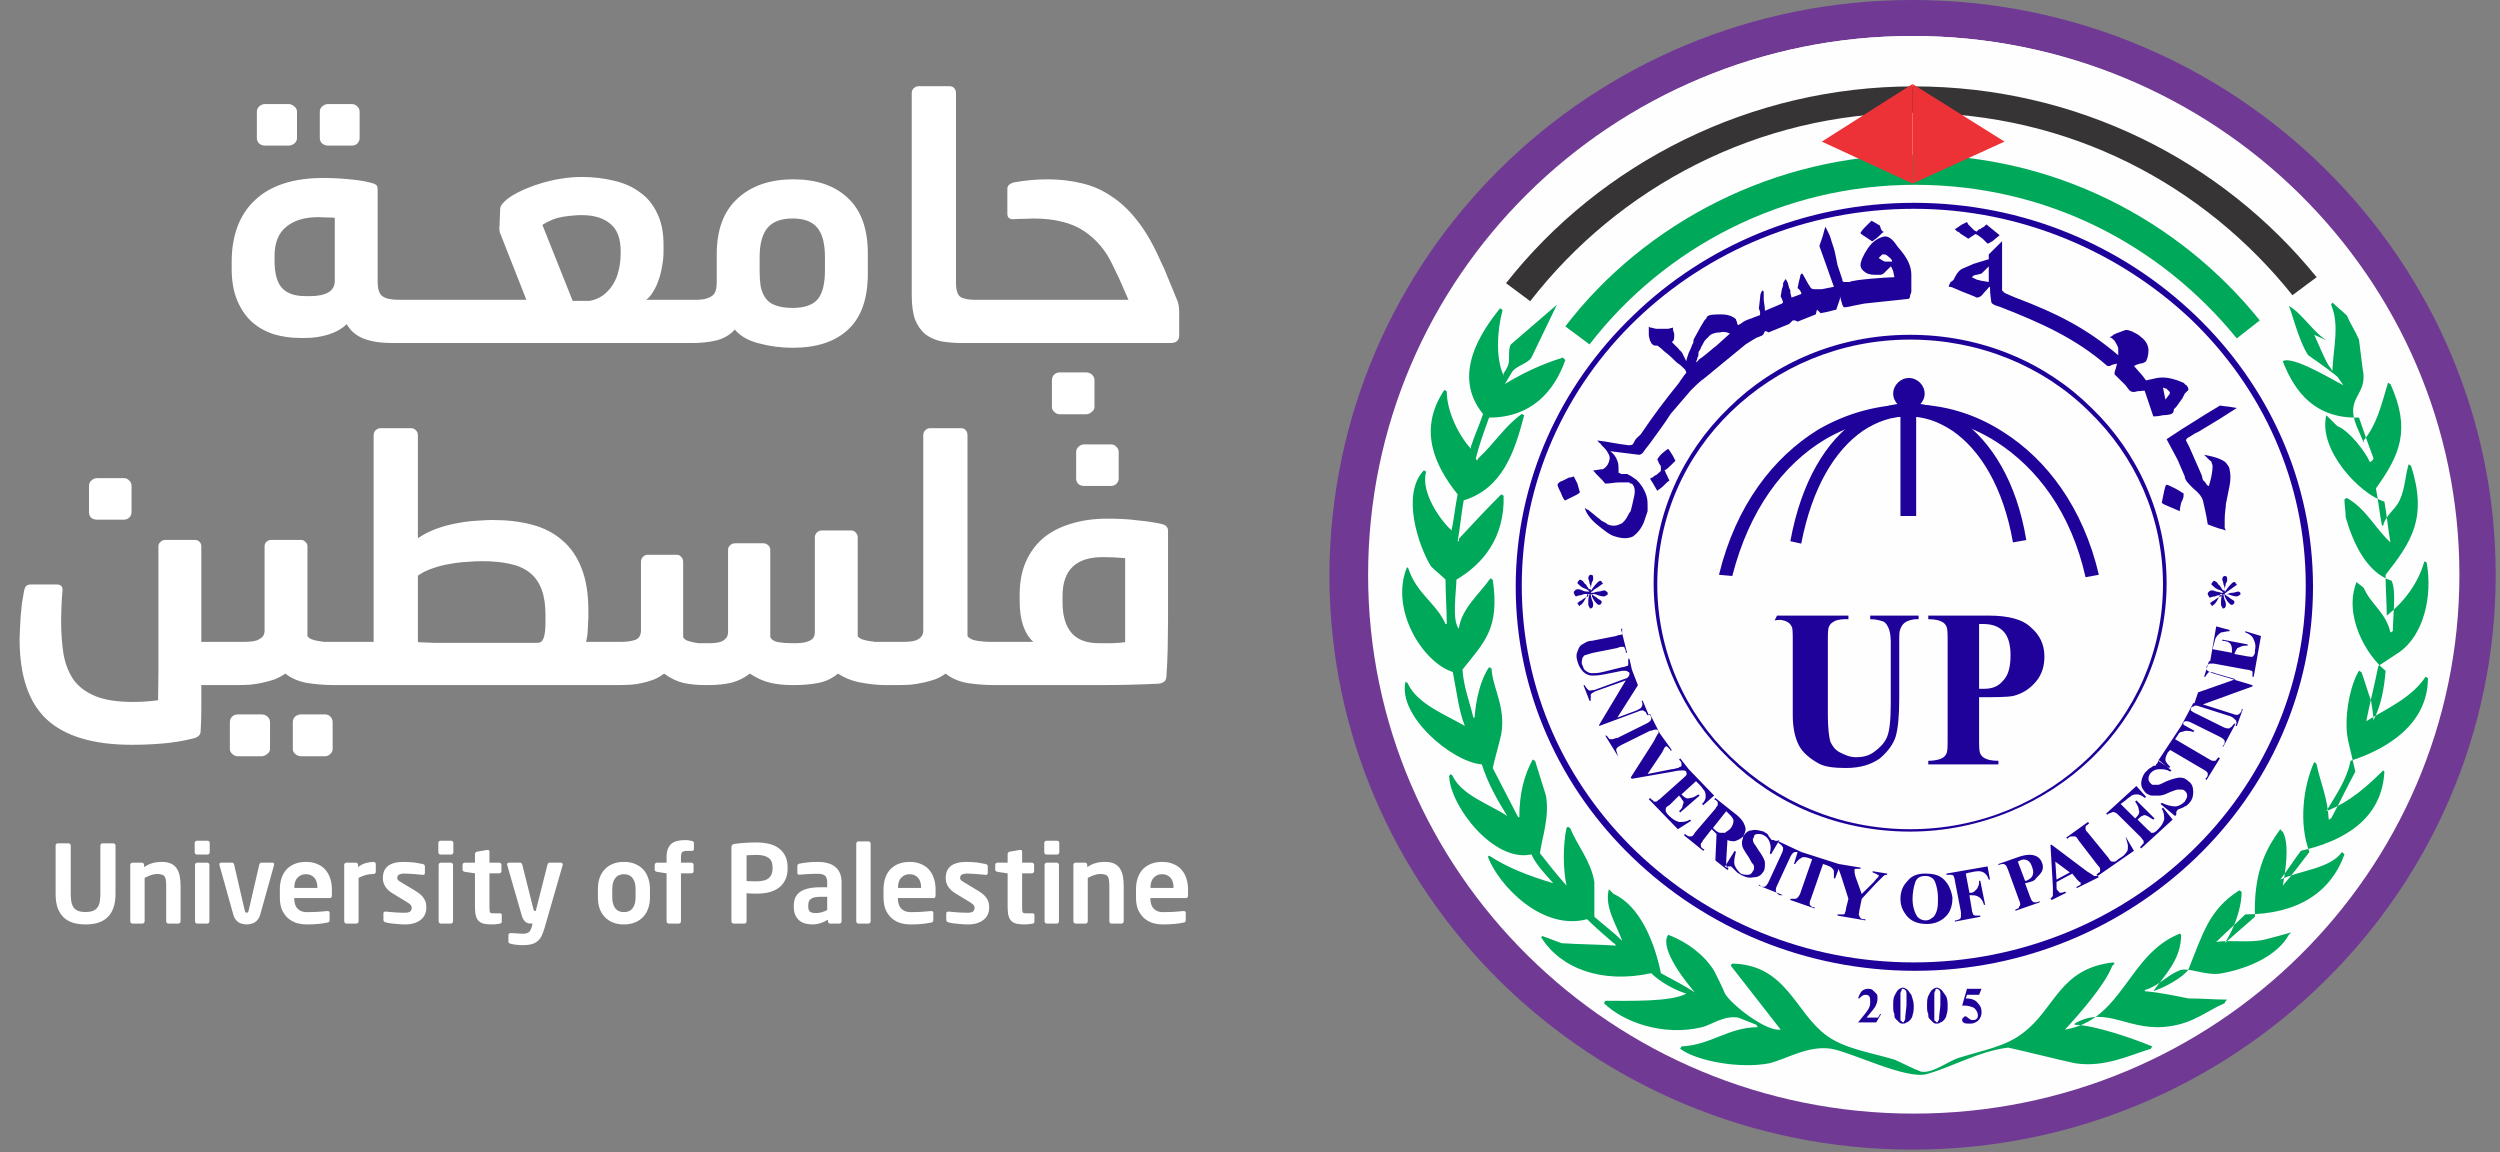 <svg width="217" height="100" viewBox="0 0 217 100" fill="none" xmlns="http://www.w3.org/2000/svg">
<rect x="0" y="0" width="217" height="100" fill="#808080" stroke="none"/>
<path d="M20.109 22.744C20.109 20.439 20.779 18.652 22.118 17.383C23.477 16.094 25.456 15.449 28.055 15.449C28.823 15.449 29.601 15.488 30.388 15.566C31.196 15.645 31.826 15.752 32.279 15.889C32.495 15.947 32.633 16.016 32.692 16.094C32.751 16.172 32.781 16.289 32.781 16.445V24.473C32.781 25.117 32.928 25.537 33.224 25.732C33.519 25.928 33.992 26.025 34.642 26.025H35.439V29.775H34.08C33.056 29.775 32.219 29.648 31.57 29.395C30.92 29.141 30.428 28.721 30.093 28.135C29.699 28.525 29.167 28.828 28.498 29.043C27.848 29.238 27.178 29.336 26.489 29.336H26.105C25.278 29.336 24.5 29.229 23.772 29.014C23.043 28.779 22.403 28.418 21.852 27.93C21.32 27.441 20.897 26.816 20.582 26.055C20.267 25.293 20.109 24.385 20.109 23.33V22.744ZM23.831 22.627C23.831 23.74 24.048 24.531 24.481 25C24.914 25.469 25.584 25.703 26.489 25.703H26.932C27.602 25.703 28.124 25.596 28.498 25.381C28.872 25.166 29.059 24.834 29.059 24.385V18.906C28.941 18.887 28.714 18.877 28.38 18.877C28.065 18.857 27.819 18.848 27.641 18.848C26.44 18.848 25.505 19.131 24.835 19.697C24.166 20.244 23.831 21.084 23.831 22.217V22.627ZM22.295 9.707C22.295 9.512 22.364 9.355 22.502 9.238C22.64 9.102 22.807 9.033 23.004 9.033H25.042C25.239 9.033 25.406 9.102 25.544 9.238C25.702 9.355 25.78 9.512 25.78 9.707V11.992C25.78 12.168 25.702 12.324 25.544 12.461C25.387 12.578 25.219 12.637 25.042 12.637H23.004C22.807 12.637 22.64 12.578 22.502 12.461C22.364 12.324 22.295 12.168 22.295 11.992V9.707ZM27.759 9.707C27.759 9.512 27.828 9.355 27.966 9.238C28.124 9.102 28.291 9.033 28.468 9.033H30.536C30.733 9.033 30.89 9.102 31.009 9.238C31.146 9.355 31.215 9.512 31.215 9.707V11.992C31.215 12.168 31.146 12.324 31.009 12.461C30.89 12.578 30.733 12.637 30.536 12.637H28.468C28.291 12.637 28.124 12.578 27.966 12.461C27.828 12.324 27.759 12.168 27.759 11.992V9.707ZM35.239 29.775C35.022 29.775 34.806 29.746 34.589 29.688C34.372 29.629 34.264 29.541 34.264 29.424V26.377C34.264 26.279 34.372 26.201 34.589 26.143C34.806 26.064 35.022 26.025 35.239 26.025H41.796V29.775H35.239ZM40.61 26.377C40.61 26.279 40.718 26.201 40.935 26.143C41.151 26.064 41.368 26.025 41.585 26.025H45.69L43.475 20.4C43.416 20.303 43.377 20.176 43.357 20.02C43.337 19.844 43.337 19.707 43.357 19.609L43.416 18.115C43.436 17.959 43.495 17.822 43.593 17.705C43.692 17.588 43.829 17.451 44.007 17.295C44.361 17.021 44.794 16.768 45.306 16.533C45.818 16.299 46.36 16.094 46.931 15.918C47.502 15.742 48.093 15.605 48.703 15.508C49.313 15.41 49.904 15.361 50.475 15.361C51.48 15.361 52.415 15.469 53.281 15.684C54.148 15.879 54.896 16.211 55.526 16.68C56.176 17.129 56.678 17.734 57.033 18.496C57.407 19.238 57.594 20.146 57.594 21.221V21.865C57.594 22.256 57.554 22.656 57.476 23.066C57.416 23.477 57.318 23.877 57.18 24.268C57.062 24.639 56.905 24.98 56.708 25.293C56.53 25.605 56.324 25.85 56.087 26.025H59.75V29.775H41.585C41.368 29.775 41.151 29.746 40.935 29.688C40.718 29.629 40.61 29.541 40.61 29.424V26.377ZM51.184 26.113C51.637 26.035 52.031 25.869 52.366 25.615C52.7 25.361 52.976 25.059 53.193 24.707C53.429 24.336 53.596 23.926 53.695 23.477C53.813 23.008 53.872 22.529 53.872 22.041V21.777C53.872 20.703 53.577 19.922 52.986 19.434C52.395 18.926 51.558 18.672 50.475 18.672C50.022 18.672 49.481 18.721 48.851 18.818C48.24 18.916 47.65 19.15 47.078 19.521L49.707 26.113H51.184ZM58.58 26.377C58.58 26.279 58.689 26.201 58.905 26.143C59.122 26.064 59.338 26.025 59.555 26.025H60.441C60.579 26.025 60.736 26.016 60.914 25.996C61.091 25.977 61.258 25.938 61.416 25.879C61.593 25.82 61.741 25.742 61.859 25.645C61.997 25.527 62.085 25.381 62.125 25.205C62.184 25.01 62.213 24.785 62.213 24.531V22.07C62.213 19.941 62.814 18.33 64.015 17.236C65.216 16.123 66.831 15.566 68.859 15.566C70.868 15.566 72.443 16.104 73.585 17.178C74.747 18.252 75.328 19.863 75.328 22.012V23.74C75.328 25.928 74.757 27.549 73.615 28.604C72.492 29.658 70.888 30.186 68.8 30.186C67.796 30.186 66.821 30.059 65.876 29.805C64.951 29.57 64.251 29.17 63.779 28.604C63.385 29.053 62.863 29.365 62.213 29.541C61.583 29.697 60.855 29.775 60.028 29.775H59.555C59.338 29.775 59.122 29.746 58.905 29.688C58.689 29.629 58.58 29.541 58.58 29.424V26.377ZM65.935 23.564C65.935 24.014 65.965 24.443 66.024 24.854C66.181 25.576 66.496 26.074 66.969 26.348C67.442 26.602 68.052 26.729 68.8 26.729C69.804 26.729 70.523 26.484 70.956 25.996C71.39 25.508 71.606 24.648 71.606 23.418V22.334C71.606 21.162 71.39 20.312 70.956 19.785C70.523 19.238 69.804 18.965 68.8 18.965C67.796 18.965 67.067 19.238 66.614 19.785C66.162 20.332 65.935 21.182 65.935 22.334V23.564ZM79.139 8.066C79.139 7.91 79.198 7.773 79.316 7.656C79.434 7.539 79.582 7.48 79.759 7.48H82.388C82.585 7.48 82.733 7.539 82.831 7.656C82.93 7.773 82.979 7.91 82.979 8.066V24.531C82.979 25.195 83.117 25.615 83.392 25.791C83.668 25.947 84.082 26.025 84.633 26.025H85.608V29.775H83.54C82.871 29.775 82.26 29.727 81.709 29.629C81.177 29.512 80.714 29.307 80.32 29.014C79.946 28.701 79.651 28.281 79.434 27.754C79.237 27.207 79.139 26.504 79.139 25.645V8.066ZM91.308 32.998C91.308 32.803 91.376 32.637 91.514 32.5C91.652 32.383 91.81 32.324 91.987 32.324H94.261C94.458 32.324 94.626 32.383 94.763 32.5C94.921 32.637 95 32.803 95 32.998V35.342C95 35.498 94.921 35.635 94.763 35.752C94.626 35.889 94.458 35.957 94.261 35.957H91.987C91.81 35.957 91.652 35.889 91.514 35.752C91.376 35.635 91.308 35.498 91.308 35.342V32.998ZM84.425 26.377C84.425 26.279 84.534 26.201 84.75 26.143C84.967 26.064 85.183 26.025 85.4 26.025H97.953L97.156 24.209L96.565 22.979C95.994 21.748 95.167 20.771 94.084 20.049C93.001 19.326 91.524 18.965 89.653 18.965C89.516 18.965 89.269 18.975 88.915 18.994C88.561 18.994 88.275 19.004 88.058 19.023C87.645 19.062 87.438 18.906 87.438 18.555V16.387C87.438 16.113 87.635 15.928 88.029 15.83C88.994 15.654 89.959 15.566 90.924 15.566C92.007 15.566 93.011 15.684 93.936 15.918C94.862 16.133 95.718 16.514 96.506 17.061C97.313 17.588 98.062 18.301 98.751 19.199C99.44 20.078 100.08 21.182 100.671 22.51L101.055 23.33L102.177 26.055C102.295 26.328 102.354 26.67 102.354 27.08V29.102C102.354 29.551 102.098 29.775 101.586 29.775H85.4C85.164 29.775 84.947 29.746 84.75 29.688C84.534 29.609 84.425 29.521 84.425 29.424V26.377ZM7.726 42.178C7.726 41.982 7.795 41.826 7.933 41.709C8.071 41.572 8.238 41.504 8.435 41.504H10.769C10.946 41.504 11.094 41.572 11.212 41.709C11.35 41.826 11.418 41.982 11.418 42.178V44.463C11.418 44.639 11.35 44.795 11.212 44.931C11.094 45.049 10.936 45.107 10.739 45.107H8.435C8.219 45.107 8.041 45.049 7.904 44.931C7.785 44.795 7.726 44.639 7.726 44.463V42.178ZM4.92 50.732C5.294 50.732 5.462 50.918 5.422 51.289C5.383 51.719 5.353 52.178 5.334 52.666C5.314 53.154 5.304 53.535 5.304 53.808C5.304 54.902 5.373 55.889 5.511 56.767C5.669 57.646 5.964 58.398 6.397 59.023C6.85 59.629 7.48 60.097 8.287 60.429C9.115 60.761 10.188 60.928 11.507 60.928C11.881 60.928 12.226 60.918 12.541 60.898C12.876 60.879 13.269 60.84 13.722 60.781C13.742 59.824 13.752 58.984 13.752 58.261C13.752 57.539 13.752 56.777 13.752 55.976V47.422C13.752 47.265 13.811 47.139 13.929 47.041C14.047 46.924 14.185 46.865 14.343 46.865H16.912C17.09 46.865 17.227 46.924 17.326 47.041C17.424 47.139 17.474 47.265 17.474 47.422V55.713H20.102V59.463H17.474C17.474 60.107 17.474 60.791 17.474 61.514C17.474 62.256 17.454 62.9 17.415 63.447C17.415 63.779 17.208 63.994 16.794 64.092C15.947 64.306 15.071 64.453 14.165 64.531C13.279 64.609 12.373 64.648 11.448 64.648C8.12 64.648 5.659 63.916 4.064 62.451C2.488 60.986 1.701 58.662 1.701 55.478C1.701 55.283 1.711 55.01 1.73 54.658C1.75 54.306 1.77 53.935 1.789 53.545C1.829 53.135 1.868 52.734 1.907 52.344C1.967 51.953 2.026 51.611 2.085 51.318C2.124 51.103 2.183 50.957 2.262 50.879C2.341 50.781 2.488 50.732 2.705 50.732H4.92ZM18.919 56.064C18.919 55.967 19.027 55.889 19.244 55.83C19.46 55.752 19.677 55.713 19.893 55.713H21.252C21.429 55.713 21.616 55.703 21.813 55.683C22.01 55.664 22.187 55.625 22.345 55.566C22.522 55.488 22.67 55.39 22.788 55.273C22.906 55.136 22.965 54.951 22.965 54.717V47.422C22.965 47.265 23.014 47.139 23.113 47.041C23.231 46.924 23.379 46.865 23.556 46.865H26.126C26.283 46.865 26.411 46.924 26.51 47.041C26.628 47.139 26.687 47.265 26.687 47.422V55.215C26.746 55.312 26.854 55.4 27.012 55.478C27.169 55.537 27.346 55.586 27.543 55.625C27.74 55.664 27.927 55.693 28.105 55.713C28.302 55.713 28.469 55.713 28.607 55.713H29.316V59.463H28.961C28.213 59.463 27.455 59.404 26.687 59.287C25.919 59.15 25.279 58.877 24.767 58.467C24.491 58.662 24.186 58.828 23.851 58.965C23.517 59.082 23.162 59.179 22.788 59.258C22.433 59.336 22.069 59.394 21.695 59.433C21.341 59.453 21.006 59.463 20.691 59.463H19.893C19.677 59.463 19.46 59.433 19.244 59.375C19.027 59.316 18.919 59.228 18.919 59.111V56.064ZM19.952 62.685C19.952 62.49 20.021 62.324 20.159 62.187C20.297 62.07 20.464 62.011 20.661 62.011H22.699C22.896 62.011 23.064 62.07 23.201 62.187C23.359 62.324 23.438 62.49 23.438 62.685V65.029C23.438 65.185 23.359 65.322 23.201 65.439C23.044 65.576 22.877 65.644 22.699 65.644H20.661C20.464 65.644 20.297 65.576 20.159 65.439C20.021 65.322 19.952 65.185 19.952 65.029V62.685ZM25.417 62.685C25.417 62.49 25.486 62.324 25.623 62.187C25.781 62.07 25.948 62.011 26.126 62.011H28.193C28.39 62.011 28.548 62.07 28.666 62.187C28.804 62.324 28.873 62.49 28.873 62.685V65.029C28.873 65.185 28.804 65.322 28.666 65.439C28.548 65.576 28.39 65.644 28.193 65.644H26.126C25.948 65.644 25.781 65.576 25.623 65.439C25.486 65.322 25.417 65.185 25.417 65.029V62.685ZM28.12 56.064C28.12 55.967 28.228 55.889 28.445 55.83C28.662 55.752 28.878 55.713 29.095 55.713H32.432V37.783C32.432 37.607 32.492 37.461 32.61 37.344C32.728 37.227 32.866 37.168 33.023 37.168H35.682C35.839 37.168 35.977 37.227 36.095 37.344C36.213 37.461 36.272 37.607 36.272 37.783V46.719C36.784 46.367 37.346 46.084 37.956 45.869C38.566 45.654 39.167 45.498 39.758 45.4C40.368 45.283 40.939 45.215 41.471 45.195C42.002 45.156 42.436 45.136 42.77 45.136C44.031 45.136 45.173 45.273 46.197 45.547C47.221 45.82 48.087 46.269 48.796 46.894C49.525 47.5 50.086 48.31 50.48 49.326C50.873 50.322 51.07 51.543 51.07 52.988V53.633C51.07 53.769 51.06 53.935 51.041 54.131C51.041 54.326 51.031 54.531 51.011 54.746C51.011 54.941 50.992 55.127 50.952 55.303C50.932 55.478 50.903 55.615 50.864 55.713H53.256V59.463H29.095C28.878 59.463 28.662 59.433 28.445 59.375C28.228 59.316 28.12 59.228 28.12 59.111V56.064ZM46.64 55.801C46.896 55.801 47.073 55.674 47.172 55.42C47.29 55.166 47.349 54.648 47.349 53.867V53.428C47.349 52.529 47.24 51.787 47.024 51.201C46.807 50.596 46.472 50.107 46.02 49.736C45.567 49.365 44.986 49.101 44.277 48.945C43.588 48.789 42.761 48.711 41.796 48.711C41.461 48.711 41.057 48.73 40.585 48.769C40.112 48.789 39.61 48.847 39.078 48.945C38.566 49.023 38.064 49.15 37.572 49.326C37.08 49.482 36.647 49.697 36.272 49.971V55.742C36.725 55.761 37.208 55.781 37.72 55.801C38.251 55.801 38.901 55.801 39.669 55.801H46.64ZM52.061 56.064C52.061 55.967 52.169 55.889 52.386 55.83C52.603 55.752 52.819 55.713 53.036 55.713H53.981C54.355 55.713 54.72 55.664 55.074 55.566C55.448 55.449 55.635 55.166 55.635 54.717V48.769C55.635 48.594 55.694 48.447 55.812 48.33C55.931 48.213 56.069 48.154 56.226 48.154H58.737C58.894 48.154 59.022 48.213 59.121 48.33C59.239 48.447 59.298 48.594 59.298 48.769V55.303C59.357 55.42 59.465 55.517 59.623 55.596C59.78 55.654 59.948 55.703 60.125 55.742C60.302 55.781 60.479 55.81 60.657 55.83C60.853 55.83 61.021 55.83 61.159 55.83H61.572C61.749 55.83 61.927 55.82 62.104 55.801C62.301 55.781 62.478 55.742 62.636 55.683C62.793 55.605 62.921 55.508 63.02 55.39C63.138 55.254 63.197 55.078 63.197 54.863V47.715C63.197 47.558 63.256 47.431 63.374 47.334C63.492 47.217 63.63 47.158 63.788 47.158H66.269C66.426 47.158 66.564 47.217 66.682 47.334C66.8 47.431 66.859 47.558 66.859 47.715V55.303C66.978 55.537 67.214 55.683 67.568 55.742C67.942 55.801 68.326 55.83 68.72 55.83H69.016C69.193 55.83 69.38 55.82 69.577 55.801C69.774 55.781 69.951 55.742 70.109 55.683C70.286 55.625 70.433 55.537 70.552 55.42C70.67 55.283 70.729 55.097 70.729 54.863V46.66C70.729 46.484 70.788 46.338 70.906 46.221C71.024 46.103 71.162 46.045 71.32 46.045H73.889C74.047 46.045 74.175 46.103 74.273 46.221C74.391 46.338 74.45 46.484 74.45 46.66V55.215C74.51 55.312 74.618 55.4 74.775 55.478C74.953 55.537 75.14 55.586 75.337 55.625C75.553 55.664 75.76 55.693 75.957 55.713C76.173 55.713 76.351 55.713 76.489 55.713H77.197V59.463H76.813C76.223 59.463 75.543 59.394 74.775 59.258C74.007 59.121 73.328 58.857 72.737 58.467C72.225 58.896 71.644 59.17 70.995 59.287C70.345 59.404 69.695 59.463 69.045 59.463H68.72C68.031 59.463 67.401 59.394 66.83 59.258C66.259 59.121 65.678 58.857 65.087 58.467C64.615 58.838 64.083 59.101 63.492 59.258C62.921 59.394 62.261 59.463 61.513 59.463H61.129C60.538 59.463 59.948 59.404 59.357 59.287C58.766 59.15 58.195 58.877 57.644 58.467C57.368 58.681 57.063 58.857 56.728 58.994C56.413 59.111 56.078 59.209 55.724 59.287C55.389 59.365 55.054 59.414 54.72 59.433C54.385 59.453 54.08 59.463 53.804 59.463H53.036C52.819 59.463 52.603 59.433 52.386 59.375C52.169 59.316 52.061 59.228 52.061 59.111V56.064ZM76.002 56.064C76.002 55.967 76.111 55.889 76.327 55.83C76.544 55.752 76.761 55.713 76.977 55.713H78.454C78.631 55.713 78.818 55.703 79.015 55.683C79.212 55.664 79.389 55.625 79.547 55.566C79.724 55.488 79.862 55.39 79.96 55.273C80.079 55.136 80.138 54.951 80.138 54.717V37.783C80.138 37.607 80.197 37.461 80.315 37.344C80.433 37.227 80.571 37.168 80.728 37.168H83.416C83.594 37.168 83.731 37.227 83.83 37.344C83.928 37.461 83.978 37.607 83.978 37.783V55.215C84.135 55.429 84.421 55.566 84.834 55.625C85.248 55.683 85.592 55.713 85.868 55.713H86.606V59.463H86.252C85.504 59.463 84.746 59.404 83.978 59.287C83.21 59.15 82.579 58.877 82.087 58.467C81.811 58.662 81.506 58.828 81.171 58.965C80.837 59.082 80.482 59.179 80.108 59.258C79.754 59.336 79.389 59.394 79.015 59.433C78.661 59.453 78.326 59.463 78.011 59.463H76.977C76.761 59.463 76.544 59.433 76.327 59.375C76.111 59.316 76.002 59.228 76.002 59.111V56.064ZM92.229 52.285C92.229 53.437 92.485 54.316 92.997 54.922C93.509 55.527 94.306 55.83 95.389 55.83C95.704 55.83 96.088 55.83 96.541 55.83C97.014 55.81 97.388 55.781 97.663 55.742V48.447C97.073 48.389 96.423 48.359 95.714 48.359C93.391 48.359 92.229 49.482 92.229 51.728V52.285ZM85.435 56.064C85.435 55.967 85.543 55.889 85.76 55.83C85.977 55.752 86.193 55.713 86.41 55.713H89.689C88.901 54.99 88.507 53.808 88.507 52.168V51.611C88.507 50.537 88.684 49.59 89.039 48.769C89.413 47.929 89.925 47.236 90.575 46.689C91.244 46.142 92.042 45.732 92.967 45.459C93.912 45.166 94.956 45.019 96.098 45.019C96.512 45.019 96.945 45.029 97.398 45.049C97.851 45.068 98.294 45.107 98.727 45.166C99.16 45.205 99.564 45.254 99.938 45.312C100.312 45.371 100.617 45.429 100.854 45.488C101.07 45.547 101.208 45.625 101.267 45.722C101.346 45.801 101.385 45.918 101.385 46.074V53.867C101.385 54.57 101.375 55.381 101.356 56.299C101.336 57.217 101.297 58.047 101.238 58.789C101.218 58.984 101.139 59.121 101.001 59.199C100.883 59.277 100.726 59.326 100.529 59.346C99.702 59.385 98.894 59.414 98.107 59.433C97.339 59.453 96.561 59.463 95.773 59.463H86.41C86.193 59.463 85.977 59.433 85.76 59.375C85.543 59.316 85.435 59.228 85.435 59.111V56.064ZM93.41 39.248C93.41 39.053 93.479 38.897 93.617 38.779C93.755 38.643 93.922 38.574 94.119 38.574H96.453C96.63 38.574 96.777 38.643 96.896 38.779C97.033 38.897 97.102 39.053 97.102 39.248V41.533C97.102 41.709 97.033 41.865 96.896 42.002C96.777 42.119 96.62 42.178 96.423 42.178H94.119C93.903 42.178 93.725 42.119 93.587 42.002C93.469 41.865 93.41 41.709 93.41 41.533V39.248Z" fill="white"/>
<path d="M10.026 77.588C10.026 78.088 9.96 78.506 9.828 78.844C9.702 79.181 9.522 79.453 9.289 79.66C9.062 79.866 8.788 80.016 8.467 80.11C8.152 80.197 7.805 80.241 7.427 80.241C7.049 80.241 6.699 80.197 6.378 80.11C6.063 80.016 5.789 79.866 5.555 79.66C5.329 79.453 5.149 79.181 5.017 78.844C4.891 78.506 4.828 78.088 4.828 77.588V73.378C4.828 73.328 4.847 73.288 4.884 73.256C4.922 73.219 4.966 73.2 5.017 73.2H5.952C6.003 73.2 6.047 73.219 6.085 73.256C6.123 73.288 6.141 73.328 6.141 73.378V77.588C6.141 77.856 6.16 78.091 6.198 78.291C6.236 78.485 6.302 78.647 6.397 78.778C6.497 78.91 6.63 79.006 6.794 79.069C6.957 79.131 7.169 79.163 7.427 79.163C7.679 79.163 7.887 79.131 8.051 79.069C8.221 79.006 8.353 78.91 8.448 78.778C8.549 78.647 8.618 78.485 8.656 78.291C8.693 78.091 8.712 77.856 8.712 77.588V73.378C8.712 73.328 8.731 73.288 8.769 73.256C8.807 73.219 8.851 73.2 8.901 73.2H9.837C9.888 73.2 9.932 73.219 9.969 73.256C10.007 73.288 10.026 73.328 10.026 73.378V77.588ZM15.673 79.969C15.673 80.019 15.654 80.066 15.616 80.11C15.579 80.147 15.534 80.166 15.484 80.166H14.614C14.564 80.166 14.52 80.147 14.482 80.11C14.444 80.066 14.425 80.019 14.425 79.969V76.913C14.425 76.706 14.416 76.538 14.397 76.406C14.384 76.269 14.35 76.163 14.293 76.088C14.243 76.006 14.164 75.95 14.057 75.919C13.95 75.881 13.805 75.863 13.622 75.863C13.458 75.863 13.288 75.894 13.112 75.956C12.941 76.013 12.755 76.094 12.554 76.2V79.969C12.554 80.019 12.535 80.066 12.497 80.11C12.459 80.147 12.415 80.166 12.365 80.166H11.495C11.445 80.166 11.401 80.147 11.363 80.11C11.325 80.066 11.306 80.019 11.306 79.969V75.066C11.306 75.016 11.325 74.972 11.363 74.935C11.401 74.897 11.445 74.878 11.495 74.878H12.318C12.368 74.878 12.412 74.897 12.45 74.935C12.488 74.972 12.507 75.016 12.507 75.066V75.263C12.645 75.175 12.771 75.103 12.885 75.047C13.004 74.991 13.124 74.947 13.244 74.916C13.364 74.878 13.486 74.853 13.613 74.841C13.739 74.822 13.88 74.813 14.038 74.813C14.378 74.813 14.655 74.866 14.87 74.972C15.084 75.078 15.248 75.225 15.361 75.413C15.481 75.6 15.563 75.822 15.607 76.078C15.651 76.335 15.673 76.613 15.673 76.913V79.969ZM18.204 73.988C18.204 74.038 18.185 74.081 18.148 74.119C18.11 74.156 18.066 74.175 18.015 74.175H17.098C17.048 74.175 17.001 74.156 16.957 74.119C16.919 74.081 16.9 74.038 16.9 73.988V73.163C16.9 73.113 16.919 73.069 16.957 73.031C17.001 72.994 17.048 72.975 17.098 72.975H18.015C18.066 72.975 18.11 72.994 18.148 73.031C18.185 73.069 18.204 73.113 18.204 73.163V73.988ZM18.176 79.969C18.176 80.019 18.157 80.066 18.119 80.11C18.081 80.147 18.037 80.166 17.987 80.166H17.117C17.067 80.166 17.023 80.147 16.985 80.11C16.947 80.066 16.928 80.019 16.928 79.969V75.066C16.928 75.016 16.947 74.972 16.985 74.935C17.023 74.897 17.067 74.878 17.117 74.878H17.987C18.037 74.878 18.081 74.897 18.119 74.935C18.157 74.972 18.176 75.016 18.176 75.066V79.969ZM23.796 75.028C23.796 75.06 23.793 75.081 23.786 75.094L22.595 79.36C22.545 79.535 22.479 79.678 22.397 79.791C22.315 79.903 22.22 79.994 22.113 80.063C22.006 80.125 21.893 80.169 21.773 80.194C21.653 80.225 21.534 80.241 21.414 80.241C21.294 80.241 21.174 80.225 21.055 80.194C20.935 80.169 20.822 80.125 20.714 80.063C20.614 79.994 20.519 79.903 20.431 79.791C20.349 79.678 20.286 79.535 20.242 79.36L19.051 75.094C19.045 75.081 19.041 75.06 19.041 75.028C19.041 74.928 19.092 74.878 19.193 74.878H20.138C20.232 74.878 20.295 74.941 20.327 75.066L21.234 78.994C21.253 79.081 21.278 79.144 21.31 79.181C21.341 79.213 21.376 79.228 21.414 79.228C21.452 79.228 21.486 79.213 21.518 79.181C21.549 79.144 21.575 79.081 21.593 78.994L22.501 75.066C22.532 74.941 22.599 74.878 22.699 74.878H23.645C23.745 74.878 23.796 74.928 23.796 75.028ZM28.808 77.719C28.808 77.875 28.745 77.953 28.619 77.953H25.537V77.981C25.537 78.119 25.553 78.26 25.584 78.403C25.616 78.541 25.673 78.669 25.755 78.788C25.843 78.9 25.959 78.994 26.104 79.069C26.256 79.138 26.445 79.172 26.672 79.172C27.018 79.172 27.343 79.163 27.645 79.144C27.954 79.119 28.209 79.097 28.411 79.078H28.439C28.489 79.078 28.53 79.091 28.562 79.116C28.593 79.135 28.609 79.169 28.609 79.219V79.838C28.609 79.913 28.596 79.969 28.571 80.006C28.552 80.044 28.499 80.069 28.411 80.081C28.259 80.113 28.118 80.138 27.985 80.156C27.853 80.175 27.718 80.191 27.579 80.203C27.447 80.216 27.299 80.225 27.135 80.231C26.977 80.238 26.791 80.241 26.577 80.241C26.337 80.241 26.082 80.206 25.811 80.138C25.547 80.063 25.301 79.938 25.074 79.763C24.847 79.581 24.658 79.341 24.507 79.041C24.362 78.735 24.29 78.35 24.29 77.888V77.194C24.29 76.831 24.34 76.503 24.441 76.21C24.542 75.916 24.687 75.666 24.876 75.46C25.071 75.253 25.31 75.094 25.594 74.981C25.878 74.869 26.199 74.813 26.558 74.813C26.924 74.813 27.245 74.872 27.522 74.991C27.806 75.103 28.042 75.266 28.231 75.478C28.42 75.691 28.562 75.944 28.656 76.238C28.757 76.525 28.808 76.844 28.808 77.194V77.719ZM27.55 77.035C27.55 76.666 27.459 76.381 27.276 76.181C27.094 75.981 26.854 75.881 26.558 75.881C26.262 75.881 26.019 75.981 25.83 76.181C25.641 76.375 25.547 76.66 25.547 77.035V77.072H27.55V77.035ZM32.619 75.675C32.619 75.725 32.6 75.769 32.562 75.806C32.524 75.844 32.48 75.863 32.43 75.863C32.171 75.863 31.938 75.894 31.73 75.956C31.529 76.013 31.327 76.094 31.125 76.2V79.969C31.125 80.019 31.107 80.066 31.069 80.11C31.031 80.147 30.987 80.166 30.936 80.166H30.067C30.016 80.166 29.972 80.147 29.934 80.11C29.897 80.066 29.878 80.019 29.878 79.969V75.066C29.878 75.016 29.897 74.972 29.934 74.935C29.972 74.897 30.016 74.878 30.067 74.878H30.889C30.939 74.878 30.984 74.897 31.021 74.935C31.059 74.972 31.078 75.016 31.078 75.066V75.263C31.311 75.081 31.548 74.963 31.787 74.906C32.026 74.844 32.241 74.813 32.43 74.813C32.48 74.813 32.524 74.831 32.562 74.869C32.6 74.906 32.619 74.95 32.619 75V75.675ZM37.005 78.778C37.005 78.985 36.967 79.178 36.891 79.36C36.816 79.535 36.699 79.688 36.541 79.819C36.39 79.95 36.198 80.053 35.965 80.128C35.732 80.203 35.461 80.241 35.152 80.241C35.057 80.241 34.941 80.238 34.802 80.231C34.67 80.225 34.525 80.213 34.367 80.194C34.21 80.181 34.052 80.166 33.895 80.147C33.737 80.122 33.592 80.091 33.46 80.053C33.34 80.022 33.281 79.95 33.281 79.838V79.275C33.281 79.238 33.293 79.203 33.318 79.172C33.35 79.141 33.391 79.125 33.441 79.125H33.479C33.592 79.138 33.725 79.15 33.876 79.163C34.033 79.175 34.188 79.188 34.339 79.2C34.49 79.206 34.632 79.213 34.764 79.219C34.897 79.225 34.998 79.228 35.067 79.228C35.212 79.228 35.328 79.219 35.417 79.2C35.505 79.175 35.571 79.144 35.615 79.106C35.666 79.063 35.697 79.013 35.71 78.956C35.728 78.9 35.738 78.841 35.738 78.778C35.738 78.691 35.706 78.613 35.643 78.544C35.58 78.475 35.473 78.394 35.322 78.3L34.027 77.513C33.794 77.369 33.602 77.188 33.451 76.969C33.306 76.744 33.233 76.494 33.233 76.219C33.233 75.281 33.832 74.813 35.029 74.813C35.218 74.813 35.388 74.819 35.539 74.831C35.697 74.838 35.842 74.85 35.974 74.869C36.107 74.888 36.233 74.91 36.352 74.935C36.472 74.953 36.592 74.975 36.712 75C36.825 75.031 36.882 75.103 36.882 75.216V75.76C36.882 75.878 36.831 75.938 36.73 75.938H36.693C36.623 75.931 36.529 75.922 36.409 75.91C36.289 75.891 36.157 75.878 36.012 75.872C35.867 75.86 35.716 75.85 35.558 75.844C35.407 75.831 35.265 75.825 35.133 75.825C34.906 75.825 34.739 75.856 34.632 75.919C34.531 75.975 34.481 76.075 34.481 76.219C34.481 76.294 34.512 76.36 34.575 76.416C34.645 76.472 34.739 76.535 34.859 76.603L36.097 77.353C36.292 77.472 36.45 77.591 36.57 77.71C36.69 77.828 36.781 77.947 36.844 78.066C36.913 78.185 36.957 78.303 36.976 78.422C36.995 78.541 37.005 78.66 37.005 78.778ZM39.351 73.988C39.351 74.038 39.332 74.081 39.294 74.119C39.257 74.156 39.212 74.175 39.162 74.175H38.245C38.195 74.175 38.148 74.156 38.103 74.119C38.066 74.081 38.047 74.038 38.047 73.988V73.163C38.047 73.113 38.066 73.069 38.103 73.031C38.148 72.994 38.195 72.975 38.245 72.975H39.162C39.212 72.975 39.257 72.994 39.294 73.031C39.332 73.069 39.351 73.113 39.351 73.163V73.988ZM39.323 79.969C39.323 80.019 39.304 80.066 39.266 80.11C39.228 80.147 39.184 80.166 39.134 80.166H38.264C38.214 80.166 38.169 80.147 38.132 80.11C38.094 80.066 38.075 80.019 38.075 79.969V75.066C38.075 75.016 38.094 74.972 38.132 74.935C38.169 74.897 38.214 74.878 38.264 74.878H39.134C39.184 74.878 39.228 74.897 39.266 74.935C39.304 74.972 39.323 75.016 39.323 75.066V79.969ZM43.553 80.006C43.553 80.1 43.493 80.156 43.374 80.175C43.26 80.194 43.15 80.21 43.043 80.222C42.942 80.235 42.838 80.241 42.731 80.241C42.466 80.241 42.236 80.222 42.041 80.185C41.852 80.147 41.697 80.075 41.578 79.969C41.458 79.863 41.37 79.713 41.313 79.519C41.256 79.319 41.228 79.063 41.228 78.75V75.806L40.34 75.675C40.289 75.663 40.245 75.641 40.207 75.61C40.169 75.578 40.151 75.538 40.151 75.488V75.066C40.151 75.016 40.169 74.972 40.207 74.935C40.245 74.897 40.289 74.878 40.34 74.878H41.228V74.11C41.228 74.06 41.247 74.019 41.285 73.988C41.323 73.956 41.367 73.935 41.417 73.922L42.296 73.772H42.334C42.435 73.772 42.485 73.819 42.485 73.913V74.878H43.336C43.386 74.878 43.43 74.897 43.468 74.935C43.506 74.972 43.525 75.016 43.525 75.066V75.619C43.525 75.669 43.506 75.713 43.468 75.75C43.43 75.788 43.386 75.806 43.336 75.806H42.485V78.75C42.485 78.869 42.488 78.963 42.495 79.031C42.501 79.1 42.517 79.153 42.542 79.191C42.567 79.228 42.602 79.253 42.646 79.266C42.696 79.272 42.766 79.275 42.854 79.275H43.355C43.487 79.275 43.553 79.322 43.553 79.416V80.006ZM48.849 75.038C48.849 75.063 48.846 75.081 48.839 75.094L47.261 80.569C47.185 80.825 47.103 81.044 47.015 81.225C46.927 81.413 46.81 81.566 46.665 81.685C46.527 81.81 46.35 81.9 46.136 81.956C45.922 82.013 45.654 82.041 45.333 82.041C45.257 82.041 45.172 82.038 45.077 82.031C44.983 82.025 44.888 82.016 44.794 82.003C44.706 81.991 44.62 81.978 44.539 81.966C44.457 81.953 44.387 81.938 44.331 81.919C44.28 81.906 44.233 81.888 44.189 81.863C44.151 81.844 44.132 81.81 44.132 81.76V81.16C44.132 81.11 44.151 81.069 44.189 81.038C44.227 81.006 44.271 80.991 44.321 80.991H44.34C44.403 80.991 44.482 80.994 44.576 81C44.677 81.006 44.775 81.013 44.869 81.019C44.97 81.025 45.068 81.031 45.162 81.038C45.257 81.044 45.339 81.047 45.408 81.047C45.61 81.047 45.767 81.006 45.881 80.925C45.994 80.85 46.086 80.691 46.155 80.447L46.23 80.166H46.089C46.019 80.166 45.947 80.16 45.871 80.147C45.796 80.128 45.72 80.094 45.645 80.044C45.575 79.994 45.506 79.919 45.437 79.819C45.373 79.713 45.317 79.569 45.266 79.388L44.028 75.094C44.022 75.075 44.019 75.053 44.019 75.028C44.019 74.928 44.079 74.878 44.198 74.878H45.153C45.197 74.878 45.235 74.897 45.266 74.935C45.298 74.966 45.32 75.003 45.333 75.047L46.287 78.863C46.306 78.944 46.325 79 46.344 79.031C46.363 79.056 46.388 79.069 46.419 79.069H46.505L47.525 75.038C47.538 74.994 47.56 74.956 47.592 74.925C47.623 74.894 47.664 74.878 47.714 74.878H48.678C48.729 74.878 48.77 74.894 48.801 74.925C48.833 74.956 48.849 74.994 48.849 75.038ZM56.416 77.906C56.416 78.244 56.365 78.556 56.264 78.844C56.17 79.125 56.028 79.369 55.839 79.575C55.65 79.781 55.414 79.944 55.13 80.063C54.853 80.181 54.529 80.241 54.157 80.241C53.785 80.241 53.457 80.181 53.174 80.063C52.896 79.944 52.663 79.781 52.474 79.575C52.285 79.369 52.14 79.125 52.039 78.844C51.945 78.556 51.898 78.244 51.898 77.906V77.147C51.898 76.81 51.945 76.5 52.039 76.219C52.14 75.931 52.285 75.685 52.474 75.478C52.663 75.272 52.896 75.11 53.174 74.991C53.457 74.872 53.785 74.813 54.157 74.813C54.529 74.813 54.853 74.872 55.13 74.991C55.414 75.11 55.65 75.272 55.839 75.478C56.028 75.685 56.17 75.931 56.264 76.219C56.365 76.5 56.416 76.81 56.416 77.147V77.906ZM55.168 77.147C55.168 76.76 55.083 76.453 54.913 76.228C54.743 75.997 54.491 75.881 54.157 75.881C53.823 75.881 53.571 75.997 53.401 76.228C53.23 76.453 53.145 76.76 53.145 77.147V77.906C53.145 78.294 53.23 78.603 53.401 78.835C53.571 79.06 53.823 79.172 54.157 79.172C54.491 79.172 54.743 79.06 54.913 78.835C55.083 78.603 55.168 78.294 55.168 77.906V77.147ZM60.231 73.697C60.231 73.753 60.216 73.794 60.184 73.819C60.153 73.844 60.121 73.856 60.09 73.856H59.664C59.438 73.856 59.286 73.894 59.211 73.969C59.141 74.038 59.107 74.188 59.107 74.419V74.878H60.014C60.065 74.878 60.109 74.897 60.146 74.935C60.184 74.972 60.203 75.016 60.203 75.066V75.628C60.203 75.678 60.184 75.722 60.146 75.76C60.109 75.791 60.065 75.806 60.014 75.806H59.107V79.969C59.107 80.019 59.088 80.066 59.05 80.11C59.012 80.147 58.968 80.166 58.918 80.166H58.058C58.007 80.166 57.96 80.147 57.916 80.11C57.878 80.066 57.859 80.019 57.859 79.969V75.806L57.018 75.675C56.968 75.663 56.923 75.644 56.886 75.619C56.848 75.588 56.829 75.547 56.829 75.497V75.066C56.829 75.016 56.848 74.972 56.886 74.935C56.923 74.897 56.968 74.878 57.018 74.878H57.859V74.419C57.859 74.119 57.897 73.872 57.972 73.678C58.054 73.485 58.165 73.331 58.303 73.219C58.448 73.106 58.621 73.028 58.823 72.985C59.025 72.941 59.248 72.919 59.494 72.919C59.608 72.919 59.709 72.928 59.797 72.947C59.885 72.96 59.973 72.975 60.061 72.994C60.099 73.006 60.137 73.025 60.175 73.05C60.213 73.069 60.231 73.1 60.231 73.144V73.697ZM68.365 75.375C68.365 75.788 68.289 76.135 68.138 76.416C67.993 76.697 67.795 76.925 67.543 77.1C67.297 77.269 67.01 77.391 66.682 77.466C66.355 77.535 66.008 77.569 65.643 77.569C65.517 77.569 65.372 77.566 65.208 77.56C65.044 77.547 64.909 77.538 64.802 77.531V79.978C64.802 80.028 64.783 80.072 64.745 80.11C64.713 80.147 64.672 80.166 64.622 80.166H63.677C63.626 80.166 63.582 80.147 63.544 80.11C63.507 80.072 63.488 80.028 63.488 79.978V73.528C63.488 73.435 63.513 73.369 63.563 73.331C63.62 73.288 63.696 73.26 63.79 73.247C64.036 73.21 64.32 73.181 64.641 73.163C64.962 73.138 65.296 73.125 65.643 73.125C66.008 73.125 66.355 73.16 66.682 73.228C67.01 73.297 67.297 73.416 67.543 73.585C67.795 73.753 67.993 73.978 68.138 74.26C68.289 74.535 68.365 74.878 68.365 75.291V75.375ZM67.061 75.291C67.061 74.897 66.941 74.619 66.701 74.456C66.468 74.288 66.115 74.203 65.643 74.203C65.592 74.203 65.526 74.206 65.444 74.213C65.369 74.213 65.29 74.216 65.208 74.222C65.126 74.222 65.047 74.225 64.972 74.231C64.902 74.231 64.846 74.235 64.802 74.241V76.472C64.839 76.472 64.896 76.475 64.972 76.481C65.054 76.481 65.135 76.485 65.217 76.491C65.306 76.491 65.388 76.494 65.463 76.5C65.545 76.5 65.605 76.5 65.643 76.5C66.153 76.5 66.516 76.406 66.73 76.219C66.95 76.031 67.061 75.75 67.061 75.375V75.291ZM73.049 79.978C73.049 80.028 73.03 80.072 72.992 80.11C72.954 80.147 72.91 80.166 72.86 80.166H72.056C72.006 80.166 71.962 80.147 71.924 80.11C71.886 80.072 71.867 80.028 71.867 79.978V79.828C71.647 79.96 71.426 80.063 71.206 80.138C70.985 80.206 70.761 80.241 70.534 80.241C70.339 80.241 70.144 80.219 69.948 80.175C69.753 80.131 69.577 80.05 69.419 79.931C69.268 79.813 69.142 79.653 69.041 79.453C68.947 79.253 68.899 78.994 68.899 78.675V78.638C68.899 78.369 68.94 78.135 69.022 77.935C69.11 77.735 69.246 77.566 69.429 77.428C69.618 77.291 69.857 77.188 70.147 77.119C70.443 77.05 70.796 77.016 71.206 77.016H71.801V76.603C71.801 76.297 71.732 76.094 71.593 75.994C71.461 75.894 71.253 75.844 70.969 75.844C70.667 75.844 70.374 75.853 70.09 75.872C69.807 75.885 69.586 75.9 69.429 75.919H69.381C69.331 75.919 69.29 75.91 69.258 75.891C69.227 75.872 69.211 75.828 69.211 75.76V75.16C69.211 75.053 69.271 74.988 69.391 74.963C69.58 74.925 69.807 74.891 70.071 74.86C70.342 74.828 70.642 74.813 70.969 74.813C71.644 74.813 72.157 74.96 72.51 75.253C72.869 75.547 73.049 75.997 73.049 76.603V79.978ZM71.801 77.841H71.206C70.991 77.841 70.815 77.86 70.676 77.897C70.544 77.928 70.437 77.978 70.355 78.047C70.279 78.11 70.226 78.191 70.194 78.291C70.169 78.391 70.156 78.506 70.156 78.638V78.675C70.156 78.906 70.21 79.063 70.317 79.144C70.424 79.219 70.597 79.256 70.837 79.256C71.007 79.256 71.174 79.231 71.338 79.181C71.508 79.131 71.662 79.069 71.801 78.994V77.841ZM75.571 79.969C75.571 80.019 75.552 80.066 75.514 80.11C75.483 80.147 75.442 80.166 75.391 80.166H74.512C74.462 80.166 74.418 80.147 74.38 80.11C74.342 80.066 74.323 80.019 74.323 79.969V73.219C74.323 73.169 74.342 73.125 74.38 73.088C74.418 73.05 74.462 73.031 74.512 73.031H75.391C75.442 73.031 75.483 73.05 75.514 73.088C75.552 73.125 75.571 73.169 75.571 73.219V79.969ZM81.208 77.719C81.208 77.875 81.145 77.953 81.019 77.953H77.938V77.981C77.938 78.119 77.954 78.26 77.985 78.403C78.017 78.541 78.074 78.669 78.156 78.788C78.244 78.9 78.36 78.994 78.505 79.069C78.656 79.138 78.846 79.172 79.072 79.172C79.419 79.172 79.743 79.163 80.046 79.144C80.355 79.119 80.61 79.097 80.811 79.078H80.84C80.89 79.078 80.931 79.091 80.963 79.116C80.994 79.135 81.01 79.169 81.01 79.219V79.838C81.01 79.913 80.997 79.969 80.972 80.006C80.953 80.044 80.9 80.069 80.811 80.081C80.66 80.113 80.518 80.138 80.386 80.156C80.254 80.175 80.118 80.191 79.98 80.203C79.847 80.216 79.699 80.225 79.535 80.231C79.378 80.238 79.192 80.241 78.978 80.241C78.738 80.241 78.483 80.206 78.212 80.138C77.948 80.063 77.702 79.938 77.475 79.763C77.248 79.581 77.059 79.341 76.908 79.041C76.763 78.735 76.69 78.35 76.69 77.888V77.194C76.69 76.831 76.741 76.503 76.842 76.21C76.942 75.916 77.087 75.666 77.276 75.46C77.472 75.253 77.711 75.094 77.995 74.981C78.278 74.869 78.6 74.813 78.959 74.813C79.324 74.813 79.646 74.872 79.923 74.991C80.207 75.103 80.443 75.266 80.632 75.478C80.821 75.691 80.963 75.944 81.057 76.238C81.158 76.525 81.208 76.844 81.208 77.194V77.719ZM79.951 77.035C79.951 76.666 79.86 76.381 79.677 76.181C79.495 75.981 79.255 75.881 78.959 75.881C78.663 75.881 78.42 75.981 78.231 76.181C78.042 76.375 77.948 76.66 77.948 77.035V77.072H79.951V77.035ZM85.861 78.778C85.861 78.985 85.823 79.178 85.747 79.36C85.672 79.535 85.555 79.688 85.398 79.819C85.246 79.95 85.054 80.053 84.821 80.128C84.588 80.203 84.317 80.241 84.008 80.241C83.914 80.241 83.797 80.238 83.659 80.231C83.526 80.225 83.381 80.213 83.224 80.194C83.066 80.181 82.909 80.166 82.751 80.147C82.594 80.122 82.449 80.091 82.316 80.053C82.197 80.022 82.137 79.95 82.137 79.838V79.275C82.137 79.238 82.149 79.203 82.174 79.172C82.206 79.141 82.247 79.125 82.297 79.125H82.335C82.449 79.138 82.581 79.15 82.732 79.163C82.89 79.175 83.044 79.188 83.195 79.2C83.347 79.206 83.488 79.213 83.621 79.219C83.753 79.225 83.854 79.228 83.923 79.228C84.068 79.228 84.185 79.219 84.273 79.2C84.361 79.175 84.427 79.144 84.471 79.106C84.522 79.063 84.553 79.013 84.566 78.956C84.585 78.9 84.594 78.841 84.594 78.778C84.594 78.691 84.563 78.613 84.5 78.544C84.437 78.475 84.329 78.394 84.178 78.3L82.883 77.513C82.65 77.369 82.458 77.188 82.307 76.969C82.162 76.744 82.089 76.494 82.089 76.219C82.089 75.281 82.688 74.813 83.885 74.813C84.074 74.813 84.245 74.819 84.396 74.831C84.553 74.838 84.698 74.85 84.831 74.869C84.963 74.888 85.089 74.91 85.209 74.935C85.328 74.953 85.448 74.975 85.568 75C85.681 75.031 85.738 75.103 85.738 75.216V75.76C85.738 75.878 85.688 75.938 85.587 75.938H85.549C85.48 75.931 85.385 75.922 85.265 75.91C85.146 75.891 85.013 75.878 84.868 75.872C84.723 75.86 84.572 75.85 84.415 75.844C84.263 75.831 84.122 75.825 83.989 75.825C83.762 75.825 83.595 75.856 83.488 75.919C83.388 75.975 83.337 76.075 83.337 76.219C83.337 76.294 83.369 76.36 83.432 76.416C83.501 76.472 83.595 76.535 83.715 76.603L84.953 77.353C85.149 77.472 85.306 77.591 85.426 77.71C85.546 77.828 85.637 77.947 85.7 78.066C85.769 78.185 85.814 78.303 85.832 78.422C85.851 78.541 85.861 78.66 85.861 78.778ZM89.788 80.006C89.788 80.1 89.728 80.156 89.608 80.175C89.495 80.194 89.385 80.21 89.278 80.222C89.177 80.235 89.073 80.241 88.966 80.241C88.701 80.241 88.471 80.222 88.276 80.185C88.087 80.147 87.932 80.075 87.813 79.969C87.693 79.863 87.605 79.713 87.548 79.519C87.491 79.319 87.463 79.063 87.463 78.75V75.806L86.574 75.675C86.524 75.663 86.48 75.641 86.442 75.61C86.404 75.578 86.385 75.538 86.385 75.488V75.066C86.385 75.016 86.404 74.972 86.442 74.935C86.48 74.897 86.524 74.878 86.574 74.878H87.463V74.11C87.463 74.06 87.482 74.019 87.52 73.988C87.557 73.956 87.602 73.935 87.652 73.922L88.531 73.772H88.569C88.669 73.772 88.72 73.819 88.72 73.913V74.878H89.571C89.621 74.878 89.665 74.897 89.703 74.935C89.741 74.972 89.76 75.016 89.76 75.066V75.619C89.76 75.669 89.741 75.713 89.703 75.75C89.665 75.788 89.621 75.806 89.571 75.806H88.72V78.75C88.72 78.869 88.723 78.963 88.729 79.031C88.736 79.1 88.751 79.153 88.777 79.191C88.802 79.228 88.837 79.253 88.881 79.266C88.931 79.272 89 79.275 89.089 79.275H89.59C89.722 79.275 89.788 79.322 89.788 79.416V80.006ZM91.946 73.988C91.946 74.038 91.927 74.081 91.889 74.119C91.851 74.156 91.807 74.175 91.757 74.175H90.84C90.79 74.175 90.742 74.156 90.698 74.119C90.66 74.081 90.641 74.038 90.641 73.988V73.163C90.641 73.113 90.66 73.069 90.698 73.031C90.742 72.994 90.79 72.975 90.84 72.975H91.757C91.807 72.975 91.851 72.994 91.889 73.031C91.927 73.069 91.946 73.113 91.946 73.163V73.988ZM91.917 79.969C91.917 80.019 91.898 80.066 91.861 80.11C91.823 80.147 91.779 80.166 91.728 80.166H90.859C90.808 80.166 90.764 80.147 90.727 80.11C90.689 80.066 90.67 80.019 90.67 79.969V75.066C90.67 75.016 90.689 74.972 90.727 74.935C90.764 74.897 90.808 74.878 90.859 74.878H91.728C91.779 74.878 91.823 74.897 91.861 74.935C91.898 74.972 91.917 75.016 91.917 75.066V79.969ZM97.537 79.969C97.537 80.019 97.519 80.066 97.481 80.11C97.443 80.147 97.399 80.166 97.348 80.166H96.479C96.428 80.166 96.384 80.147 96.347 80.11C96.309 80.066 96.29 80.019 96.29 79.969V76.913C96.29 76.706 96.28 76.538 96.261 76.406C96.249 76.269 96.214 76.163 96.157 76.088C96.107 76.006 96.028 75.95 95.921 75.919C95.814 75.881 95.669 75.863 95.486 75.863C95.323 75.863 95.152 75.894 94.976 75.956C94.806 76.013 94.62 76.094 94.418 76.2V79.969C94.418 80.019 94.399 80.066 94.362 80.11C94.324 80.147 94.28 80.166 94.229 80.166H93.36C93.309 80.166 93.265 80.147 93.227 80.11C93.189 80.066 93.171 80.019 93.171 79.969V75.066C93.171 75.016 93.189 74.972 93.227 74.935C93.265 74.897 93.309 74.878 93.36 74.878H94.182C94.232 74.878 94.276 74.897 94.314 74.935C94.352 74.972 94.371 75.016 94.371 75.066V75.263C94.51 75.175 94.636 75.103 94.749 75.047C94.869 74.991 94.989 74.947 95.108 74.916C95.228 74.878 95.351 74.853 95.477 74.841C95.603 74.822 95.745 74.813 95.902 74.813C96.243 74.813 96.52 74.866 96.734 74.972C96.948 75.078 97.112 75.225 97.225 75.413C97.345 75.6 97.427 75.822 97.471 76.078C97.515 76.335 97.537 76.613 97.537 76.913V79.969ZM103.121 77.719C103.121 77.875 103.058 77.953 102.932 77.953H99.851V77.981C99.851 78.119 99.867 78.26 99.898 78.403C99.93 78.541 99.987 78.669 100.069 78.788C100.157 78.9 100.273 78.994 100.418 79.069C100.569 79.138 100.759 79.172 100.985 79.172C101.332 79.172 101.656 79.163 101.959 79.144C102.268 79.119 102.523 79.097 102.725 79.078H102.753C102.803 79.078 102.844 79.091 102.876 79.116C102.907 79.135 102.923 79.169 102.923 79.219V79.838C102.923 79.913 102.91 79.969 102.885 80.006C102.866 80.044 102.813 80.069 102.725 80.081C102.573 80.113 102.432 80.138 102.299 80.156C102.167 80.175 102.031 80.191 101.893 80.203C101.76 80.216 101.612 80.225 101.449 80.231C101.291 80.238 101.105 80.241 100.891 80.241C100.651 80.241 100.396 80.206 100.125 80.138C99.861 80.063 99.615 79.938 99.388 79.763C99.161 79.581 98.972 79.341 98.821 79.041C98.676 78.735 98.603 78.35 98.603 77.888V77.194C98.603 76.831 98.654 76.503 98.755 76.21C98.856 75.916 99.001 75.666 99.189 75.46C99.385 75.253 99.624 75.094 99.908 74.981C100.191 74.869 100.513 74.813 100.872 74.813C101.237 74.813 101.559 74.872 101.836 74.991C102.12 75.103 102.356 75.266 102.545 75.478C102.734 75.691 102.876 75.944 102.97 76.238C103.071 76.525 103.121 76.844 103.121 77.194V77.719ZM101.864 77.035C101.864 76.666 101.773 76.381 101.59 76.181C101.408 75.981 101.168 75.881 100.872 75.881C100.576 75.881 100.333 75.981 100.144 76.181C99.955 76.375 99.861 76.66 99.861 77.035V77.072H101.864V77.035Z" fill="white"/>
<path fill-rule="evenodd" clip-rule="evenodd" d="M166.009 0C193.943 0 216.626 22.395 216.626 49.893C216.626 77.391 193.943 99.786 166.009 99.786C138.075 99.786 115.392 77.495 115.392 49.893C115.497 22.29 138.075 0 166.009 0Z" fill="#703994"/>
<path fill-rule="evenodd" clip-rule="evenodd" d="M118.962 49.789C118.962 75.516 140.07 96.453 166.009 96.453C191.948 96.453 213.055 75.516 213.055 49.789C213.055 24.061 192.052 3.125 166.009 3.125C139.965 3.125 118.962 24.061 118.962 49.789Z" fill="#FEFEFE"/>
<path fill-rule="evenodd" clip-rule="evenodd" d="M166.009 3.125C192.263 3.125 213.476 24.061 213.476 49.893C213.476 75.725 192.263 96.661 166.114 96.661C139.965 96.661 118.752 75.725 118.752 49.893C118.752 24.061 139.86 3.125 166.009 3.125Z" fill="#FEFEFE"/>
<path fill-rule="evenodd" clip-rule="evenodd" d="M201.084 24.061C192.893 13.957 180.291 7.499 166.114 7.499C151.937 7.499 138.915 14.165 130.724 24.581L132.824 26.144C140.49 16.248 152.567 9.791 166.114 9.791C179.661 9.791 191.318 16.04 198.983 25.623L201.084 24.061Z" fill="#373435"/>
<path fill-rule="evenodd" clip-rule="evenodd" d="M196.148 27.811C189.112 19.061 178.296 13.437 166.219 13.437C154.143 13.437 142.801 19.27 135.87 28.331L137.97 29.894C144.481 21.457 154.773 16.041 166.219 16.041C177.666 16.041 187.537 21.248 194.153 29.373L196.148 27.811Z" fill="#00A859"/>
<path d="M166.114 17.604C175.671 17.604 184.282 21.353 190.583 27.395C196.883 33.436 200.769 41.769 200.769 50.935C200.769 60.101 196.883 68.434 190.583 74.475C184.282 80.516 175.671 84.266 166.219 84.266C156.663 84.266 148.052 80.516 141.751 74.475C135.45 68.434 131.564 60.101 131.564 50.935C131.564 41.769 135.45 33.436 141.751 27.395C147.947 21.353 156.663 17.604 166.114 17.604ZM166.114 18.124C156.768 18.124 148.262 21.77 142.066 27.707C135.87 33.644 132.089 41.873 132.089 50.831C132.089 59.893 135.87 68.017 142.066 73.954C148.262 79.891 156.768 83.537 166.114 83.537C175.461 83.537 183.967 79.891 190.163 73.954C196.358 68.017 200.139 59.788 200.139 50.831C200.139 41.769 196.358 33.644 190.163 27.707C183.967 21.874 175.461 18.124 166.114 18.124Z" fill="#1F029A"/>
<path d="M165.799 29.061C171.995 29.061 177.561 31.456 181.551 35.414C185.541 39.268 188.062 44.685 188.062 50.622C188.062 56.559 185.541 61.975 181.551 65.829C177.561 69.683 171.89 72.183 165.799 72.183C159.603 72.183 154.037 69.787 150.047 65.829C146.056 61.975 143.536 56.559 143.536 50.622C143.536 44.685 146.056 39.268 150.047 35.414C154.037 31.456 159.603 29.061 165.799 29.061ZM165.799 29.477C159.708 29.477 154.247 31.873 150.257 35.727C146.266 39.581 143.851 44.893 143.851 50.726C143.851 56.559 146.266 61.871 150.257 65.725C154.247 69.579 159.708 71.975 165.799 71.975C171.89 71.975 177.351 69.579 181.341 65.725C185.332 61.871 187.747 56.559 187.747 50.726C187.747 44.893 185.332 39.581 181.341 35.727C177.351 31.769 171.785 29.477 165.799 29.477Z" fill="#1F029A"/>
<path fill-rule="evenodd" clip-rule="evenodd" d="M154.247 53.435H160.443V53.747H160.128C159.708 53.747 159.288 53.851 159.183 53.955C158.973 54.06 158.868 54.163 158.763 54.372C158.658 54.58 158.658 54.997 158.658 55.726V62.08C158.658 63.226 158.763 63.955 158.868 64.371C159.078 64.788 159.288 65.1 159.708 65.309C160.128 65.517 160.548 65.725 161.073 65.725C161.703 65.725 162.228 65.621 162.753 65.204C163.174 64.892 163.593 64.476 163.803 63.955C164.014 63.434 164.118 62.496 164.118 61.038V55.726C164.118 55.101 164.014 54.684 163.908 54.476C163.803 54.268 163.699 54.06 163.488 53.955C163.174 53.851 162.858 53.747 162.333 53.747V53.435H166.534V53.747H166.324C166.009 53.747 165.694 53.851 165.484 53.955C165.274 54.06 165.064 54.268 164.959 54.58C164.854 54.788 164.854 55.101 164.854 55.726V60.621C164.854 62.184 164.748 63.226 164.539 63.955C164.329 64.579 163.908 65.204 163.174 65.829C162.438 66.35 161.493 66.663 160.233 66.663C159.183 66.663 158.343 66.559 157.817 66.246C157.083 65.829 156.452 65.309 156.137 64.684C155.822 64.059 155.612 63.226 155.612 62.08V55.726C155.612 54.997 155.612 54.476 155.507 54.372C155.402 54.163 155.297 54.06 155.087 53.955C154.877 53.851 154.562 53.747 154.037 53.851L154.247 53.435ZM171.785 60.517V64.059C171.785 64.788 171.785 65.204 171.889 65.413C171.995 65.621 172.1 65.725 172.31 65.829C172.52 65.934 172.835 66.038 173.465 66.038V66.35H167.374V66.038C167.899 66.038 168.319 65.934 168.529 65.829C168.739 65.725 168.844 65.621 168.949 65.413C169.054 65.204 169.054 64.788 169.054 64.059V55.726C169.054 54.997 169.054 54.58 168.949 54.372C168.844 54.163 168.739 54.06 168.529 53.955C168.319 53.851 168.004 53.747 167.374 53.747V53.435H172.625C174.305 53.435 175.565 53.747 176.3 54.476C177.035 55.101 177.455 55.934 177.455 56.976C177.455 57.809 177.245 58.538 176.72 59.163C176.195 59.788 175.565 60.205 174.725 60.413C174.2 60.517 173.15 60.517 171.785 60.517ZM171.785 54.163V59.788H172.204C172.94 59.788 173.465 59.58 173.885 59.059C174.305 58.642 174.515 57.913 174.515 56.872C174.515 55.934 174.305 55.205 173.885 54.788C173.465 54.372 172.94 54.163 172.1 54.163H171.785Z" fill="#1F029A"/>
<path d="M149.207 49.892C150.677 43.851 153.932 39.685 157.818 37.289C160.338 35.831 163.069 35.102 165.904 35.102C168.739 35.102 171.47 35.935 173.885 37.497C177.666 39.893 180.816 44.059 182.181 49.892L181.026 50.101C179.766 44.476 176.825 40.622 173.255 38.331C170.945 36.872 168.424 36.143 165.904 36.143C163.384 36.143 160.758 36.768 158.448 38.122C154.773 40.309 151.832 44.268 150.362 49.996L149.207 49.892Z" fill="#1F029A"/>
<path d="M166.324 35.623V44.789H164.959V35.623H166.324Z" fill="#1F029A"/>
<path d="M155.403 46.976C156.348 41.769 158.553 38.227 161.179 36.456C162.649 35.519 164.119 34.998 165.694 34.998C167.269 34.998 168.845 35.519 170.21 36.456C172.835 38.331 175.04 41.769 175.881 46.872L174.725 47.081C173.885 42.289 171.89 39.06 169.475 37.394C168.215 36.56 166.954 36.144 165.589 36.144C164.224 36.144 162.964 36.56 161.704 37.394C159.288 39.06 157.293 42.289 156.348 47.185L155.403 46.976Z" fill="#1F029A"/>
<path fill-rule="evenodd" clip-rule="evenodd" d="M165.694 32.81C166.429 32.81 167.06 33.435 167.06 34.165C167.06 34.894 166.429 35.519 165.694 35.519C164.959 35.519 164.329 34.894 164.329 34.165C164.329 33.435 164.959 32.81 165.694 32.81Z" fill="#1F029A"/>
<path fill-rule="evenodd" clip-rule="evenodd" d="M162.859 88.744H161.283C161.808 88.119 162.123 87.703 162.228 87.494C162.333 87.286 162.333 87.078 162.333 86.869C162.333 86.765 162.333 86.557 162.228 86.453C162.123 86.349 162.018 86.349 161.913 86.349C161.703 86.349 161.598 86.453 161.388 86.661H161.283C161.388 86.349 161.493 86.14 161.598 86.036C161.703 85.932 161.913 85.828 162.123 85.828C162.228 85.828 162.438 85.828 162.543 85.932C162.648 86.036 162.753 86.14 162.859 86.244C162.963 86.349 162.963 86.453 162.963 86.557C162.963 86.765 162.963 86.974 162.859 87.182C162.753 87.494 162.438 87.807 162.018 88.328H162.963C162.963 88.328 163.068 88.328 163.068 88.224C163.068 88.224 163.174 88.119 163.174 88.015H163.278L162.859 88.744ZM166.114 87.286C166.114 87.599 166.114 87.807 166.009 88.119C166.009 88.224 165.904 88.432 165.799 88.536C165.694 88.64 165.589 88.744 165.484 88.744C165.379 88.849 165.274 88.849 165.169 88.849C165.064 88.849 164.959 88.849 164.854 88.744C164.749 88.64 164.644 88.536 164.539 88.432C164.433 88.328 164.433 88.224 164.433 88.015C164.329 87.807 164.329 87.599 164.329 87.286C164.329 86.974 164.329 86.661 164.433 86.453C164.539 86.244 164.644 86.036 164.749 85.932C164.854 85.828 165.064 85.724 165.169 85.724C165.274 85.724 165.484 85.828 165.589 85.932C165.694 86.036 165.799 86.244 165.904 86.349C166.009 86.661 166.114 86.974 166.114 87.286ZM165.484 87.286V86.349C165.484 86.14 165.484 86.036 165.379 85.932C165.379 85.932 165.274 85.828 165.169 85.828C165.064 85.828 165.064 85.828 165.064 85.932C165.064 86.036 164.959 86.036 164.959 86.244V88.432C164.959 88.536 164.959 88.64 165.064 88.64L165.169 88.744C165.239 88.744 165.274 88.71 165.274 88.64C165.379 88.536 165.379 88.432 165.379 88.224L165.484 87.286ZM169.054 87.286C169.054 87.599 169.054 87.807 168.949 88.119C168.949 88.224 168.844 88.432 168.739 88.536C168.634 88.64 168.529 88.744 168.424 88.744C168.319 88.849 168.214 88.849 168.109 88.849C168.004 88.849 167.899 88.849 167.794 88.744C167.689 88.64 167.584 88.536 167.479 88.432C167.374 88.328 167.374 88.224 167.374 88.015C167.269 87.807 167.269 87.599 167.269 87.286C167.269 86.974 167.269 86.661 167.374 86.453C167.479 86.244 167.584 86.036 167.689 85.932C167.794 85.828 168.004 85.724 168.109 85.724C168.214 85.724 168.424 85.828 168.529 85.932C168.634 86.036 168.739 86.244 168.844 86.349C169.054 86.661 169.054 86.974 169.054 87.286ZM168.424 87.286V86.349C168.424 86.14 168.424 86.036 168.319 85.932C168.319 85.932 168.214 85.828 168.109 85.828C168.004 85.828 168.004 85.828 168.004 85.932C168.004 86.036 167.899 86.036 167.899 86.244V88.432C167.899 88.536 167.899 88.64 168.004 88.64L168.109 88.744C168.179 88.744 168.214 88.71 168.214 88.64C168.319 88.536 168.319 88.432 168.319 88.224L168.424 87.286ZM170.734 85.828H171.995L171.785 86.349H170.734L170.63 86.661C171.049 86.661 171.47 86.765 171.68 87.078C171.89 87.286 171.995 87.494 171.995 87.807C171.995 88.015 171.995 88.119 171.89 88.328C171.785 88.536 171.68 88.64 171.47 88.744C171.26 88.849 171.155 88.849 170.945 88.849C170.734 88.849 170.524 88.849 170.419 88.744C170.315 88.64 170.315 88.64 170.315 88.536C170.315 88.432 170.315 88.432 170.419 88.328L170.524 88.224H170.63C170.734 88.224 170.734 88.328 170.945 88.432C171.014 88.501 171.084 88.536 171.155 88.536H171.26C171.364 88.536 171.47 88.536 171.575 88.432C171.68 88.328 171.68 88.224 171.68 88.119C171.68 87.911 171.575 87.703 171.364 87.494C171.155 87.39 170.839 87.286 170.524 87.286H170.315L170.734 85.828Z" fill="#1F029A"/>
<path fill-rule="evenodd" clip-rule="evenodd" d="M194.468 51.56C194.468 51.629 194.433 51.663 194.363 51.663C194.363 51.663 194.258 51.768 194.153 51.768C194.048 51.768 193.943 51.768 193.628 51.663C193.418 51.56 193.208 51.56 193.208 51.56H193.103L193.208 51.663C193.313 51.768 193.418 51.768 193.628 51.976C193.838 52.08 193.943 52.185 193.943 52.185V52.288C193.943 52.393 193.838 52.497 193.733 52.497C193.628 52.497 193.628 52.497 193.523 52.393C193.418 52.288 193.313 52.185 193.208 51.976L193.103 51.768V51.663C193.103 51.663 193.103 51.56 192.998 51.56C192.998 51.56 192.998 51.768 193.103 52.08C193.208 52.288 193.208 52.393 193.208 52.497C193.208 52.705 193.103 52.81 192.998 52.81C192.893 52.81 192.893 52.81 192.893 52.705C192.893 52.705 192.788 52.601 192.788 52.497V52.08C192.788 51.872 192.893 51.663 192.893 51.56H192.788C192.788 51.56 192.683 51.56 192.683 51.663C192.683 51.768 192.578 51.872 192.473 52.08C192.368 52.288 192.263 52.393 192.158 52.497C192.053 52.497 192.053 52.601 192.053 52.601C191.983 52.601 191.948 52.566 191.948 52.497L191.843 52.393C191.843 52.323 191.878 52.288 191.948 52.288C191.948 52.185 192.158 52.185 192.368 51.976C192.578 51.872 192.683 51.768 192.788 51.768C192.893 51.768 192.893 51.663 192.893 51.663H192.683C192.578 51.663 192.473 51.663 192.263 51.768C192.053 51.768 191.843 51.872 191.843 51.872C191.843 51.872 191.738 51.872 191.738 51.768C191.738 51.768 191.633 51.663 191.633 51.56C191.633 51.455 191.633 51.455 191.738 51.351C191.738 51.351 191.843 51.247 191.948 51.247C192.053 51.247 192.158 51.247 192.368 51.351C192.578 51.351 192.788 51.455 192.788 51.455H192.998L192.893 51.351C192.893 51.351 192.788 51.247 192.473 51.143C192.263 51.039 192.158 50.935 192.053 50.83L191.948 50.726C191.948 50.657 191.983 50.587 192.053 50.518L192.158 50.414C192.158 50.414 192.263 50.414 192.368 50.518C192.473 50.518 192.473 50.726 192.683 50.83C192.788 51.039 192.893 51.143 192.893 51.143C192.893 51.247 192.998 51.247 192.998 51.247H193.103V51.143C193.103 51.039 193.103 50.935 192.998 50.726C192.998 50.518 192.893 50.414 192.893 50.31C192.893 50.101 192.998 49.997 193.103 49.997C193.313 49.997 193.313 50.101 193.313 50.31C193.313 50.414 193.313 50.518 193.208 50.622L193.103 51.143V51.351C193.103 51.351 193.208 51.351 193.208 51.247C193.418 50.935 193.628 50.726 193.733 50.622C193.838 50.518 193.943 50.518 193.943 50.518C194.013 50.518 194.048 50.553 194.048 50.622L194.153 50.726C194.153 50.726 194.153 50.83 194.048 50.83C194.048 50.83 193.943 50.935 193.628 51.143C193.313 51.351 193.313 51.351 193.208 51.455C193.208 51.455 193.103 51.455 193.103 51.56H193.313C193.418 51.56 193.523 51.455 193.733 51.455C193.943 51.455 194.153 51.351 194.258 51.351C194.363 51.351 194.363 51.351 194.468 51.455C194.468 51.351 194.468 51.455 194.468 51.56Z" fill="#1F029A"/>
<path fill-rule="evenodd" clip-rule="evenodd" d="M139.545 51.559C139.545 51.629 139.511 51.664 139.441 51.664C139.441 51.664 139.335 51.768 139.231 51.768C139.125 51.768 139.02 51.768 138.705 51.664C138.495 51.559 138.285 51.559 138.285 51.559H138.18L138.285 51.664C138.39 51.768 138.495 51.768 138.705 51.976C138.916 52.08 139.02 52.184 139.02 52.184V52.288C139.02 52.393 138.916 52.497 138.81 52.497C138.705 52.497 138.705 52.497 138.601 52.393C138.495 52.288 138.39 52.184 138.285 51.976L138.18 51.768V51.664C138.18 51.664 138.18 51.559 138.075 51.559C138.075 51.559 138.075 51.768 138.18 52.08C138.285 52.288 138.285 52.393 138.285 52.497C138.285 52.705 138.18 52.809 138.075 52.809C137.97 52.809 137.97 52.809 137.97 52.705C137.97 52.705 137.865 52.601 137.865 52.497V52.08C137.865 51.872 137.97 51.664 137.97 51.559H137.865C137.865 51.559 137.76 51.559 137.76 51.664C137.76 51.768 137.655 51.872 137.55 52.08C137.445 52.288 137.34 52.393 137.235 52.497C137.13 52.497 137.13 52.601 137.13 52.601C137.06 52.601 137.025 52.566 137.025 52.497L136.92 52.393C136.92 52.323 136.955 52.288 137.025 52.288C137.025 52.184 137.235 52.184 137.445 51.976C137.655 51.872 137.76 51.768 137.865 51.768V51.559C137.865 51.559 137.865 51.559 137.76 51.559H137.655C137.55 51.559 137.445 51.559 137.235 51.664C137.025 51.664 136.815 51.768 136.815 51.768C136.815 51.768 136.71 51.768 136.71 51.664C136.71 51.664 136.605 51.559 136.605 51.455C136.605 51.351 136.605 51.351 136.71 51.247C136.71 51.247 136.815 51.143 136.92 51.143C137.025 51.143 137.13 51.143 137.34 51.247C137.55 51.351 137.76 51.351 137.76 51.351H137.97L137.865 51.247C137.865 51.247 137.76 51.143 137.445 51.039C137.235 50.934 137.13 50.83 137.025 50.726L136.92 50.622C136.92 50.552 136.955 50.483 137.025 50.414L137.13 50.309C137.13 50.309 137.235 50.309 137.34 50.414C137.445 50.414 137.445 50.622 137.655 50.726C137.76 50.934 137.865 51.039 137.865 51.039C137.865 51.143 137.97 51.143 137.97 51.143H138.075V51.039C138.075 50.934 138.075 50.83 137.97 50.622C137.97 50.414 137.865 50.309 137.865 50.205C137.865 49.997 137.97 49.893 138.075 49.893C138.285 49.893 138.285 49.997 138.285 50.205C138.285 50.309 138.285 50.414 138.18 50.518L138.075 51.039V51.247C138.075 51.247 138.18 51.247 138.18 51.143C138.39 50.83 138.601 50.622 138.705 50.518C138.81 50.414 138.916 50.414 138.916 50.414C138.985 50.414 139.02 50.448 139.02 50.518L139.125 50.622C139.125 50.622 139.125 50.726 139.02 50.726C139.02 50.726 138.916 50.83 138.601 51.039C138.39 51.143 138.285 51.247 138.18 51.351C138.18 51.351 138.075 51.351 138.075 51.455H138.285C138.39 51.455 138.495 51.351 138.705 51.351C138.916 51.351 139.125 51.247 139.231 51.247C139.335 51.247 139.335 51.247 139.441 51.351C139.545 51.351 139.545 51.455 139.545 51.559Z" fill="#1F029A"/>
<path fill-rule="evenodd" clip-rule="evenodd" d="M140.701 54.58L141.226 56.663H141.12V56.559C141.12 56.454 141.016 56.246 141.016 56.246C141.016 56.142 140.911 56.142 140.805 56.142C140.701 56.142 140.595 56.142 140.386 56.246L138.285 56.663C137.865 56.767 137.655 56.871 137.55 56.871C137.445 56.975 137.34 57.079 137.34 57.184C137.34 57.288 137.235 57.496 137.34 57.704C137.445 57.913 137.445 58.121 137.655 58.225C137.76 58.329 137.97 58.434 138.18 58.434C138.39 58.434 138.705 58.434 139.125 58.329L140.805 57.913C141.016 57.913 141.12 57.809 141.226 57.809C141.331 57.809 141.331 57.704 141.331 57.6V57.184H141.436L141.646 58.121L142.171 59.475L140.386 62.288L142.066 61.663C142.276 61.558 142.486 61.454 142.486 61.35C142.591 61.246 142.591 61.038 142.486 60.829H142.591L143.116 62.079H143.011C142.906 61.975 142.906 61.871 142.801 61.766C142.696 61.766 142.696 61.663 142.591 61.663C142.486 61.663 142.381 61.663 142.171 61.766L138.81 63.016V62.913L141.12 59.058L138.495 59.996C138.285 60.1 138.075 60.204 138.075 60.308V60.829H137.97L137.445 59.475H137.55C137.655 59.683 137.76 59.788 137.865 59.892C137.97 59.996 138.18 59.892 138.39 59.892L141.226 58.85L141.331 58.746C141.436 58.642 141.436 58.538 141.436 58.434C141.436 58.329 141.331 58.329 141.331 58.329C141.261 58.26 141.191 58.225 141.12 58.225H140.805L139.23 58.538C138.705 58.642 138.39 58.642 138.18 58.642C137.97 58.642 137.655 58.538 137.445 58.329C137.235 58.121 137.025 57.809 136.92 57.392C136.815 57.079 136.815 56.767 136.92 56.559C137.025 56.246 137.13 56.038 137.34 55.934C137.55 55.829 137.76 55.621 138.18 55.621L140.28 55.204C140.491 55.1 140.701 55.1 140.701 55.1C140.805 55.1 140.805 54.996 140.805 54.892V54.58H140.701ZM140.49 65.725L139.335 63.85H139.44L139.546 63.954C139.65 64.058 139.65 64.162 139.755 64.162H139.965C140.071 64.162 140.176 64.058 140.386 64.058L142.906 62.808C143.116 62.704 143.221 62.6 143.221 62.6C143.221 62.6 143.326 62.496 143.326 62.391C143.326 62.288 143.326 62.183 143.221 62.079L143.116 61.975H143.221L144.061 63.641L145.111 65.1L145.006 65.204V65.1C144.901 64.996 144.796 64.891 144.691 64.787H144.586L144.481 64.891C144.481 64.891 144.376 65.1 144.271 65.308L143.011 67.183L145.111 66.766C145.321 66.766 145.531 66.662 145.636 66.662C145.741 66.662 145.741 66.558 145.846 66.558C145.951 66.558 145.951 66.454 145.951 66.454V66.245C145.951 66.141 145.846 66.037 145.741 65.933L145.846 65.829L146.581 66.766L148.787 69.058L147.842 69.891L147.736 69.787C147.947 69.579 148.051 69.37 148.051 69.162C148.051 68.954 148.051 68.85 147.947 68.641C147.842 68.537 147.736 68.329 147.526 68.12L147.211 67.808L145.951 68.954L146.056 69.058C146.266 69.266 146.477 69.37 146.686 69.266C146.896 69.266 147.106 69.162 147.421 68.954L147.526 69.058L145.846 70.516L145.741 70.412C145.951 70.204 146.056 70.099 146.056 69.891C146.161 69.683 146.161 69.579 146.056 69.475C145.951 69.37 145.951 69.266 145.741 69.058L144.901 69.891C144.691 69.995 144.586 70.099 144.586 70.204V70.412C144.586 70.516 144.691 70.516 144.691 70.62L144.901 70.829C145.216 71.141 145.426 71.245 145.741 71.349C146.056 71.349 146.371 71.349 146.686 71.141L146.792 71.245L145.636 71.974L143.116 69.37L143.221 69.266L143.326 69.37C143.431 69.475 143.536 69.475 143.536 69.579H143.746C143.851 69.579 143.851 69.475 144.061 69.37L146.161 67.495L146.371 67.287C146.371 67.183 146.477 67.183 146.371 67.079V66.975C146.266 66.87 146.161 66.87 146.056 66.87C145.951 66.87 145.636 66.87 145.216 66.975L141.646 67.6L141.541 67.495L143.536 64.371C143.746 63.954 143.851 63.746 143.956 63.641V63.433L143.851 63.329H143.641C143.536 63.329 143.431 63.433 143.221 63.433L140.701 64.683C140.49 64.787 140.386 64.891 140.386 64.891C140.386 64.891 140.28 64.996 140.28 65.1C140.386 65.412 140.386 65.516 140.49 65.725ZM148.577 71.974L147.842 72.912C147.736 73.12 147.632 73.224 147.632 73.224V73.432C147.632 73.537 147.736 73.641 147.947 73.745L147.842 73.849L146.161 72.495L146.266 72.391C146.371 72.495 146.581 72.599 146.581 72.599H146.792C146.896 72.599 147.002 72.495 147.106 72.287L148.892 70.204C148.997 69.995 149.102 69.891 149.102 69.891V69.683C149.102 69.579 148.997 69.475 148.787 69.37L148.892 69.266L150.467 70.516C150.887 70.829 151.097 71.037 151.307 71.349C151.412 71.558 151.517 71.766 151.517 71.974C151.517 72.182 151.412 72.391 151.307 72.599C151.097 72.807 150.887 72.912 150.572 73.016C150.362 73.016 150.152 73.016 149.942 72.912L149.837 74.682V75.099C149.837 75.203 149.942 75.307 150.047 75.412L149.942 75.516L148.892 74.682L148.997 72.391L148.577 71.974ZM149.837 70.412L148.682 71.87L148.787 71.974C148.997 72.182 149.207 72.287 149.312 72.287H149.732C149.837 72.182 150.047 72.079 150.152 71.974C150.362 71.766 150.467 71.454 150.467 71.245C150.467 71.037 150.257 70.829 150.047 70.62L149.837 70.412ZM154.457 72.912L153.722 74.162L153.617 74.057C153.722 73.745 153.722 73.432 153.617 73.12C153.512 72.807 153.302 72.599 153.092 72.495C152.882 72.391 152.777 72.391 152.567 72.391C152.357 72.391 152.252 72.495 152.252 72.599C152.252 72.704 152.147 72.807 152.147 72.807C152.147 72.912 152.147 73.016 152.252 73.224C152.357 73.329 152.462 73.537 152.672 73.849C152.987 74.266 153.197 74.682 153.197 74.891C153.197 75.203 153.197 75.412 153.092 75.62C152.882 75.932 152.672 76.141 152.252 76.141C151.832 76.245 151.517 76.141 151.097 75.932C150.992 75.828 150.887 75.828 150.782 75.724C150.677 75.62 150.572 75.516 150.467 75.412L150.257 75.203H150.047C149.977 75.203 149.907 75.238 149.837 75.307L149.732 75.203L150.572 73.849L150.677 73.953C150.572 74.37 150.467 74.787 150.572 75.099C150.677 75.412 150.887 75.62 151.097 75.828C151.307 75.932 151.517 75.932 151.727 75.932C151.937 75.932 152.042 75.828 152.147 75.62C152.252 75.516 152.252 75.412 152.252 75.307C152.252 75.203 152.252 75.099 152.147 74.995C152.042 74.891 151.937 74.682 151.832 74.474C151.622 74.162 151.412 73.849 151.307 73.641C151.202 73.432 151.202 73.224 151.202 73.12C151.202 72.912 151.307 72.807 151.307 72.599C151.517 72.287 151.727 72.079 152.042 72.079C152.357 71.974 152.672 72.079 153.092 72.182C153.197 72.287 153.302 72.287 153.407 72.391C153.512 72.495 153.512 72.599 153.617 72.704C153.722 72.807 153.722 72.912 153.827 72.912H153.933C154.142 73.016 154.248 73.016 154.457 72.912ZM154.773 77.703L152.672 76.87V76.766L152.777 76.87C152.882 76.974 152.987 76.974 153.092 76.974C153.197 76.974 153.197 76.974 153.302 76.87C153.302 76.87 153.407 76.766 153.512 76.557L154.667 74.057C154.773 73.849 154.773 73.745 154.773 73.641C154.773 73.537 154.773 73.537 154.667 73.432C154.667 73.329 154.563 73.329 154.457 73.224L154.352 73.12V73.016L156.348 73.953L159.603 74.995L161.494 75.307V75.412H161.073C160.968 75.412 160.968 75.516 160.968 75.516C160.968 75.62 160.968 75.828 161.073 76.141L161.598 77.599L162.649 76.557C162.859 76.245 163.069 76.141 163.069 76.036C163.069 75.932 163.069 75.932 162.964 75.932C162.859 75.828 162.754 75.828 162.544 75.724V75.62L163.804 75.828V75.932C163.699 75.932 163.594 75.932 163.489 76.036C163.384 76.141 163.174 76.349 162.859 76.661L161.598 78.016L161.389 79.057C161.389 79.266 161.283 79.37 161.389 79.474C161.389 79.543 161.424 79.612 161.494 79.682C161.563 79.752 161.633 79.786 161.704 79.786H161.913V79.891L159.498 79.474V79.37H160.023C160.128 79.37 160.128 79.266 160.128 79.266C160.128 79.266 160.233 79.057 160.233 78.849L160.443 78.016L159.813 76.036C159.708 75.724 159.603 75.516 159.603 75.412L159.288 76.245H159.183V75.62C159.183 75.516 159.078 75.412 158.973 75.307C158.868 75.203 158.763 75.203 158.553 75.099L158.238 74.995L157.188 78.016C157.083 78.224 157.083 78.328 157.083 78.432C157.083 78.536 157.083 78.536 157.188 78.641C157.293 78.745 157.293 78.745 157.398 78.745H157.503V78.849L155.403 78.12V78.016H155.823C155.893 78.016 155.963 77.981 156.033 77.911C156.033 77.911 156.138 77.807 156.243 77.599L157.293 74.578L156.978 74.474C156.663 74.37 156.453 74.37 156.348 74.474C156.138 74.578 155.928 74.787 155.823 74.995H155.718L156.033 73.953H155.823C155.753 73.953 155.683 73.988 155.613 74.057C155.613 74.057 155.507 74.162 155.403 74.37L154.248 76.87C154.142 77.078 154.142 77.182 154.142 77.286C154.142 77.391 154.142 77.391 154.248 77.495C154.248 77.599 154.352 77.599 154.457 77.703H154.773ZM167.059 75.828C167.795 75.828 168.32 75.932 168.739 76.349C169.16 76.766 169.369 77.286 169.475 77.911C169.475 78.432 169.369 78.953 169.054 79.37C168.635 79.891 168.004 80.203 167.269 80.203C166.534 80.203 165.904 79.995 165.484 79.474C165.169 79.057 164.959 78.641 164.959 78.016C164.959 77.391 165.169 76.87 165.589 76.453C165.904 76.036 166.429 75.828 167.059 75.828ZM167.059 76.036C166.639 76.036 166.324 76.245 166.219 76.661C166.114 76.974 166.009 77.495 166.009 78.016C166.009 78.745 166.219 79.266 166.429 79.578C166.639 79.786 166.849 79.891 167.164 79.891C167.374 79.891 167.584 79.786 167.689 79.682C167.899 79.578 168.004 79.37 168.11 79.057C168.214 78.745 168.214 78.432 168.214 77.911C168.214 77.391 168.109 76.974 168.004 76.661C167.899 76.349 167.795 76.245 167.584 76.141C167.374 76.036 167.269 76.036 167.059 76.036ZM170.63 75.828L170.945 77.495H171.05C171.26 77.495 171.365 77.391 171.47 77.286C171.575 77.182 171.68 77.078 171.68 76.974C171.785 76.87 171.785 76.661 171.785 76.453H171.89L172.31 78.536H172.205C172.1 78.12 171.89 77.911 171.68 77.807C171.47 77.703 171.26 77.703 171.05 77.703H170.945L171.155 78.953C171.155 79.161 171.26 79.266 171.26 79.37C171.26 79.37 171.365 79.474 171.47 79.474H171.89V79.578L169.685 79.995V79.891H169.79C169.895 79.891 170 79.786 170.105 79.786C170.105 79.786 170.21 79.682 170.21 79.578V79.161L169.685 76.453C169.685 76.245 169.58 76.141 169.58 76.036C169.58 76.036 169.475 75.932 169.369 75.932H168.95V75.828L172.52 75.203L172.73 76.349H172.625C172.52 76.036 172.415 75.932 172.31 75.828C172.205 75.724 171.995 75.62 171.785 75.62C171.68 75.62 171.47 75.62 171.05 75.724C170.945 75.724 170.63 75.828 170.63 75.828ZM175.775 76.661L176.196 77.807C176.3 78.016 176.3 78.12 176.406 78.224C176.406 78.224 176.511 78.328 176.616 78.328C176.721 78.328 176.825 78.328 177.036 78.224V78.328L174.935 79.057V78.953C175.145 78.849 175.251 78.849 175.251 78.745C175.251 78.641 175.355 78.641 175.355 78.536C175.355 78.432 175.355 78.328 175.251 78.12L174.305 75.516C174.2 75.307 174.2 75.203 174.095 75.099C174.095 75.099 173.99 74.995 173.885 74.995C173.78 74.995 173.675 74.995 173.465 75.099V74.995L175.251 74.37C175.881 74.162 176.3 74.162 176.616 74.266C176.931 74.37 177.14 74.578 177.246 74.891C177.351 75.099 177.351 75.412 177.246 75.62C177.14 75.828 176.931 76.036 176.721 76.245C176.616 76.453 176.3 76.557 175.775 76.661ZM175.145 74.787L175.775 76.453H175.881C176.091 76.349 176.3 76.245 176.406 76.036C176.511 75.828 176.511 75.62 176.406 75.307C176.3 74.995 176.196 74.787 175.985 74.682C175.775 74.578 175.566 74.578 175.355 74.682L175.145 74.787ZM179.871 75.828L178.506 76.557V76.974C178.506 77.078 178.506 77.286 178.611 77.286C178.716 77.391 178.716 77.495 178.821 77.495C178.926 77.495 179.031 77.495 179.241 77.391L179.346 77.495L178.086 78.12L177.981 78.016C178.086 77.911 178.191 77.807 178.191 77.703V76.974L177.981 73.329H178.086L181.131 75.62C181.446 75.828 181.656 75.932 181.761 76.036H182.076L182.182 76.141L180.291 77.078L180.186 76.974H180.291C180.396 76.87 180.501 76.87 180.606 76.766V76.661C180.606 76.661 180.606 76.557 180.501 76.557L180.291 76.349L179.871 75.828ZM179.661 75.724L178.401 74.787L178.506 76.349L179.661 75.724ZM184.492 72.599L185.227 73.849L182.076 76.036L181.971 75.932L182.076 75.828C182.182 75.724 182.286 75.724 182.286 75.62V75.412C182.286 75.307 182.182 75.203 182.076 75.099L180.396 72.912C180.291 72.704 180.186 72.599 180.081 72.599H179.871C179.766 72.599 179.661 72.599 179.556 72.704L179.451 72.807L179.346 72.704L181.236 71.349L181.341 71.454L181.236 71.558C181.131 71.662 181.026 71.662 181.026 71.766V71.974C181.026 72.079 181.131 72.182 181.236 72.287L183.022 74.474C183.126 74.682 183.231 74.787 183.337 74.787H183.547C183.652 74.787 183.756 74.682 183.862 74.578L184.177 74.37C184.387 74.266 184.492 74.057 184.597 73.953C184.702 73.849 184.702 73.641 184.702 73.432C184.702 73.224 184.597 73.016 184.492 72.599ZM184.072 69.787L185.332 71.037L185.437 70.933C185.647 70.724 185.752 70.516 185.647 70.308C185.647 70.099 185.542 69.891 185.332 69.579L185.437 69.475L187.012 71.037L186.907 71.141C186.697 71.037 186.592 70.933 186.382 70.829C186.172 70.724 186.067 70.724 185.962 70.829C185.857 70.829 185.752 70.933 185.542 71.141L186.382 71.974C186.592 72.182 186.697 72.182 186.697 72.287H186.907C187.012 72.287 187.012 72.182 187.117 72.182L187.327 71.974C187.642 71.662 187.747 71.454 187.852 71.141C187.852 70.829 187.852 70.516 187.642 70.204L187.747 70.099L188.587 71.141L185.857 73.641L185.752 73.537L185.857 73.432C185.962 73.329 185.962 73.224 186.067 73.224V73.016C186.067 72.912 185.962 72.912 185.857 72.704L183.862 70.724C183.756 70.62 183.652 70.516 183.547 70.516C183.441 70.516 183.441 70.412 183.337 70.516C183.231 70.516 183.126 70.62 183.022 70.62L182.916 70.724L182.812 70.62L185.437 68.225L186.277 69.162L186.172 69.266C185.962 69.058 185.647 68.954 185.542 68.954C185.332 68.954 185.227 68.954 185.017 69.058C184.912 69.162 184.702 69.266 184.492 69.475L184.072 69.787ZM187.327 65.933L188.482 66.87L188.377 66.975C188.062 66.766 187.747 66.766 187.432 66.766C187.117 66.766 186.907 66.87 186.697 67.079C186.592 67.183 186.487 67.391 186.487 67.6C186.487 67.808 186.592 67.912 186.697 68.016C186.802 68.12 186.802 68.12 186.907 68.12H187.327C187.432 68.12 187.642 68.016 188.062 67.808C188.587 67.6 189.007 67.495 189.217 67.495C189.532 67.495 189.742 67.6 189.953 67.808C190.268 68.016 190.372 68.329 190.372 68.745C190.372 69.162 190.268 69.475 189.953 69.787C189.847 69.891 189.742 69.995 189.637 69.995C189.532 70.099 189.427 70.099 189.217 70.204C189.113 70.204 189.007 70.308 189.007 70.308C189.007 70.308 188.902 70.412 188.902 70.516V70.724L188.797 70.829L187.537 69.787L187.642 69.683C188.062 69.891 188.482 69.995 188.797 69.995C189.113 69.995 189.428 69.787 189.637 69.579C189.742 69.37 189.847 69.266 189.847 69.058C189.847 68.85 189.742 68.745 189.637 68.641C189.532 68.537 189.428 68.537 189.322 68.537H189.007C188.902 68.537 188.692 68.641 188.377 68.745C187.957 68.954 187.642 69.058 187.432 69.058H186.802C186.592 69.058 186.487 68.954 186.277 68.85C186.067 68.641 185.857 68.329 185.857 68.016C185.857 67.704 185.962 67.391 186.172 67.079C186.277 66.975 186.382 66.87 186.487 66.766C186.592 66.662 186.697 66.662 186.802 66.558C186.907 66.454 187.012 66.454 187.117 66.454C187.117 66.454 187.222 66.35 187.117 66.35C187.327 66.245 187.327 66.141 187.327 65.933ZM189.532 62.913L190.478 63.433L190.372 63.537C190.057 63.433 189.953 63.433 189.742 63.433C189.637 63.433 189.428 63.537 189.322 63.537C189.217 63.537 189.113 63.641 189.007 63.85L188.797 64.162L191.633 65.829C191.843 65.933 191.948 66.037 192.053 66.037H192.263C192.368 66.037 192.368 65.933 192.473 65.829L192.578 65.725L192.683 65.829L191.527 67.704L191.423 67.6L191.527 67.495C191.633 67.391 191.633 67.287 191.633 67.183C191.633 67.079 191.633 67.079 191.527 66.975C191.527 66.975 191.423 66.87 191.213 66.766L188.377 65.1L188.167 65.308C188.062 65.516 187.957 65.725 187.957 65.933C187.957 66.141 188.167 66.35 188.377 66.558L188.272 66.662L187.327 66.037L189.322 63.016L190.372 61.038H190.478L190.793 60.1L194.048 58.954L192.263 58.434C192.053 58.329 191.843 58.329 191.738 58.329C191.633 58.434 191.528 58.538 191.423 58.746H191.318L191.738 57.392H191.843L192.368 54.371L193.523 54.684V54.788C193.208 54.788 192.998 54.892 192.788 54.892C192.683 54.996 192.473 55.1 192.368 55.309C192.263 55.413 192.263 55.621 192.158 55.934L192.053 56.35L193.733 56.663V56.559C193.733 56.246 193.733 56.142 193.628 55.934C193.523 55.725 193.208 55.621 192.893 55.621V55.517L195.098 55.934V56.038C194.888 56.038 194.678 56.038 194.468 56.142C194.258 56.246 194.153 56.246 194.153 56.35C194.048 56.454 194.048 56.559 193.943 56.767L195.098 56.975C195.308 56.975 195.518 57.079 195.518 56.975C195.588 56.975 195.623 56.941 195.623 56.871C195.623 56.871 195.728 56.767 195.728 56.663V56.454C195.833 56.038 195.728 55.725 195.623 55.517C195.518 55.204 195.203 54.996 194.888 54.892V54.788L196.253 55.204L195.623 58.746H195.518V58.329C195.518 58.225 195.413 58.225 195.413 58.225C195.413 58.225 195.203 58.121 194.993 58.121L192.158 57.6H191.843C191.773 57.6 191.703 57.635 191.633 57.704C191.528 57.809 191.527 57.913 191.527 58.017V58.121L191.633 58.225C191.738 58.329 191.843 58.329 192.053 58.434L195.518 59.475V59.579L191.213 61.142L193.838 61.975C194.048 62.079 194.258 62.079 194.363 61.975C194.468 61.871 194.573 61.766 194.573 61.663V61.558H194.678L194.153 63.016H194.048C194.153 62.808 194.153 62.6 194.048 62.496C193.943 62.391 193.838 62.288 193.628 62.183L190.687 61.246H190.583C190.478 61.246 190.372 61.35 190.268 61.35C190.198 61.419 190.162 61.489 190.162 61.558V61.663C190.162 61.663 190.268 61.766 190.478 61.871L192.998 63.121C193.208 63.225 193.313 63.225 193.418 63.225C193.523 63.225 193.523 63.225 193.628 63.121C193.733 63.121 193.733 63.016 193.838 62.913L193.943 62.808H194.048L192.998 64.787H192.893L192.998 64.683C193.103 64.579 193.103 64.475 193.103 64.371C193.103 64.266 193.103 64.266 192.998 64.162C192.998 64.162 192.893 64.058 192.683 63.954L190.162 62.704C189.953 62.6 189.847 62.6 189.742 62.6C189.637 62.6 189.637 62.6 189.532 62.704C189.427 62.808 189.532 62.704 189.532 62.913ZM190.478 61.142C190.372 61.35 190.372 61.454 190.372 61.454L190.478 61.142Z" fill="#1F029A"/>
<path fill-rule="evenodd" clip-rule="evenodd" d="M136.605 41.351C136.605 41.351 136.71 41.559 136.92 41.976C137.025 42.393 137.13 42.705 137.13 42.705C137.13 42.809 136.92 42.914 136.5 43.122C136.08 43.33 135.87 43.434 135.87 43.434C135.765 43.434 135.66 43.226 135.45 42.705C135.24 42.289 135.135 42.08 135.24 41.976L135.345 41.872C135.345 41.872 135.45 41.768 135.555 41.768L136.185 41.455C136.395 41.455 136.605 41.351 136.605 41.351ZM193.208 46.038L192.473 45.83L191.633 45.517L191.528 44.892L191.423 44.372L191.213 43.434C191.108 43.122 190.898 42.809 190.373 42.393C189.952 41.976 189.637 41.664 189.637 41.351L189.008 39.893L188.062 38.122L189.322 37.289L191.318 36.039L192.683 35.206L193.523 35.31L194.153 35.414L192.683 36.352L190.793 37.497C190.478 37.601 190.267 37.81 190.057 37.914C189.848 38.018 189.742 38.122 189.742 38.226C189.742 38.226 189.848 38.435 190.057 38.851L191.108 41.247L191.213 41.664L191.318 41.768L191.423 41.872C191.528 42.08 191.633 42.184 191.738 42.184C191.738 42.08 191.843 41.872 191.948 41.351C192.053 40.83 192.053 40.518 192.053 40.414L191.948 40.101C191.948 40.101 191.948 39.997 191.843 39.997L191.738 39.893L191.318 39.476C191.843 39.58 192.368 39.685 192.788 39.893C192.998 39.997 193.208 40.101 193.313 40.31C193.418 40.414 193.523 40.622 193.523 40.726C193.628 41.143 193.628 41.664 193.523 42.184L193.208 43.747C193.208 44.059 193.103 44.476 193.103 45.101V45.83L193.208 46.038ZM189.217 44.372L188.482 44.059C187.957 43.851 187.747 43.747 187.642 43.642L187.852 42.601C187.957 42.289 187.957 42.08 188.062 42.08C188.167 42.08 188.377 42.184 188.797 42.393C189.217 42.601 189.427 42.809 189.533 42.809V43.122L189.427 43.434L189.322 43.642L189.217 44.164V44.372ZM188.482 35.935C188.482 35.935 188.167 36.039 187.747 36.039C187.327 36.143 187.012 36.143 186.907 36.143L186.172 33.956C186.172 33.852 185.962 33.956 185.542 33.956C185.227 34.06 185.017 34.06 184.807 33.852L184.492 33.435L183.547 32.498V32.289L183.651 31.977L183.757 31.56L183.336 31.664L183.126 31.768H182.917C180.186 29.373 177.141 28.019 173.675 26.665L173.36 26.56C173.045 26.456 172.835 26.352 172.835 26.144C172.835 26.04 172.73 25.623 172.73 24.894C172.625 24.894 172.52 25.102 172.205 25.415C171.995 25.727 171.785 25.831 171.575 25.831L171.365 25.727L170.315 25.311L169.58 24.998C169.37 24.894 169.264 24.894 169.16 24.894V24.79L169.264 24.581L169.37 24.373V24.477L169.58 24.269L169.685 24.061C169.895 23.644 170.105 23.436 170.315 23.331C170.525 23.227 170.84 23.123 171.26 22.915L172.625 22.498V22.081L173.15 21.561L173.78 20.936V25.206L173.885 25.311L173.99 25.415L174.2 25.519L174.935 25.831C178.506 27.185 181.026 28.435 183.862 30.831V30.206C183.757 29.894 183.651 29.789 183.547 29.581L183.336 29.373L183.126 29.269L183.336 29.164L183.442 29.06L183.651 28.956L184.492 28.644H184.597C184.807 28.644 184.912 28.748 185.017 28.748C185.437 28.956 185.647 29.06 185.857 29.269C186.277 29.581 186.487 29.998 186.487 30.414C186.487 30.831 186.382 31.143 186.277 31.352C186.172 31.456 185.962 31.56 185.752 31.56L185.437 31.664L185.227 31.768L185.962 32.602L186.277 33.018L187.222 32.81C187.852 32.706 188.377 32.81 189.008 33.018L189.533 33.227L189.637 33.331L189.742 33.435C189.848 33.435 189.848 33.539 189.848 33.539C189.952 33.643 189.952 33.748 189.952 33.852L189.637 34.164L189.533 34.373L189.427 34.581L188.902 35.31L188.692 35.518C188.692 35.831 188.587 35.831 188.482 35.935ZM187.957 34.685L188.272 34.268C188.377 34.164 188.377 34.06 188.272 33.956L188.167 33.852L188.062 33.748L187.747 33.643L187.957 34.685ZM173.57 20.415L172.94 20.936C172.73 21.04 172.625 21.144 172.52 21.144L172.415 21.04L172.1 20.727L171.68 20.415L171.47 20.311L171.155 20.519L170.84 20.727C170.735 20.623 170.525 20.519 170.21 20.311C170.105 20.207 170 20.102 169.895 20.102L169.685 19.894L170.315 19.477L170.735 19.269L170.84 19.477L170.945 19.582L171.155 19.79L171.365 19.998L171.575 20.102L171.68 19.998L171.785 19.894H171.89L171.995 19.79L172.205 19.686L172.31 19.582L172.415 19.477L173.57 20.415ZM172.625 24.477V23.123L172.52 23.227L172.415 23.331L172.205 23.54L172.1 23.644L171.995 23.748L171.575 23.852C171.365 23.852 171.26 23.956 171.155 24.061L171.365 24.165L171.575 24.269L171.995 24.373L172.625 24.477ZM163.489 20.102C163.489 20.102 163.489 20.207 163.384 20.207C163.279 20.311 163.174 20.415 163.069 20.519C162.859 20.727 162.649 20.832 162.544 20.936C162.439 20.936 162.333 20.832 162.018 20.623C161.703 20.415 161.493 20.311 161.493 20.207C161.493 20.207 161.599 19.998 161.914 19.686C162.229 19.373 162.333 19.269 162.439 19.165L162.649 19.269L163.174 19.582C163.279 19.998 163.384 20.102 163.489 20.102ZM165.904 23.852V25.311C165.904 25.38 165.869 25.484 165.799 25.623C165.799 25.727 165.799 25.831 165.694 25.936L161.809 26.352L160.233 26.665H160.023L159.918 26.456L159.708 25.727V25.936L159.603 26.248L159.393 26.873L158.553 27.081L158.028 27.185L157.923 27.081L157.713 26.873L157.608 27.29L156.033 27.915L155.823 27.81H155.613L155.508 27.915L155.402 28.019L155.298 28.123L153.512 28.852L153.302 28.748H153.197L153.092 28.956C153.092 29.06 152.987 29.06 152.882 29.164C152.777 29.164 152.672 29.269 152.567 29.269C152.147 29.477 152.042 29.581 151.517 29.894C150.257 30.935 149.102 31.873 147.842 32.914C147.631 33.018 146.897 33.748 146.791 33.852C146.161 34.581 145.636 35.206 145.006 35.935C144.481 36.768 143.851 37.601 143.326 38.331C143.116 38.643 142.906 38.851 142.696 39.164C142.591 39.372 142.381 39.476 142.276 39.476L139.756 39.164C140.071 39.372 140.281 39.685 140.385 39.997C140.491 40.205 140.491 40.518 140.491 41.039C140.561 41.039 140.631 41.073 140.7 41.143H141.226C141.331 41.143 141.331 41.247 141.436 41.247C141.646 41.351 141.751 41.455 142.066 41.664C142.381 41.976 142.696 42.393 142.906 43.018C143.011 43.33 143.011 43.642 143.011 44.059V44.372L142.906 44.684L142.801 44.997L142.696 45.309C142.486 45.83 142.171 46.247 141.751 46.559C141.331 46.767 140.806 46.767 140.175 46.559C139.756 46.455 139.23 46.038 138.6 45.517C137.97 44.997 137.655 44.476 137.55 44.059L137.655 44.164L137.865 44.267L138.39 44.684C138.6 44.892 138.81 44.997 139.02 45.205C139.23 45.309 139.441 45.413 139.545 45.517C140.07 45.726 140.385 45.622 140.806 45.413C140.911 45.309 141.121 45.101 141.226 44.892C141.331 44.684 141.436 44.476 141.541 44.372C141.646 43.955 141.751 43.539 141.856 43.018C141.961 42.497 141.856 42.184 141.646 41.976C141.541 41.976 141.436 41.976 141.436 41.872H140.596C140.175 41.872 139.756 41.976 139.335 41.976C139.02 41.559 138.6 41.247 138.285 40.83C138.6 40.83 138.81 40.726 139.126 40.726C139.335 40.622 139.545 40.414 139.65 40.101C139.756 39.789 139.756 39.58 139.545 39.268C139.441 39.06 139.23 38.851 139.02 38.643C138.915 38.539 138.915 38.435 138.81 38.435C138.705 38.331 138.705 38.226 138.6 38.226C139.545 38.331 140.385 38.539 141.331 38.643C141.541 38.643 141.646 38.643 141.751 38.539C141.751 38.435 141.856 38.435 141.856 38.331C142.066 37.914 142.276 37.914 142.486 37.601C143.536 36.039 144.481 34.789 145.741 33.227C145.846 33.018 146.057 32.81 146.161 32.602L146.266 32.498C146.266 32.498 146.266 32.393 146.372 32.393C146.372 32.324 146.337 32.22 146.266 32.081C146.057 31.873 145.846 31.664 145.531 31.456C145.216 31.143 144.901 30.831 144.481 30.518C144.061 30.102 143.851 29.998 143.851 29.998H143.641C143.536 29.998 143.431 29.894 143.326 29.789C143.326 29.789 143.326 29.685 143.221 29.581C143.221 29.477 143.116 29.269 143.116 29.06V28.331L143.221 28.435H143.326L143.746 28.54H144.796L145.216 28.435V28.644L145.321 28.956V29.164C145.321 29.373 145.321 29.581 145.111 29.685C145.216 29.789 145.321 29.894 145.426 29.998C145.531 30.102 145.636 30.206 145.741 30.31C145.741 30.31 145.741 30.414 145.846 30.414C145.846 30.414 145.846 30.518 145.951 30.518C145.951 30.623 146.057 30.623 146.057 30.727C146.161 30.935 146.266 31.143 146.372 31.352C146.372 31.248 146.476 30.935 146.581 30.623C146.686 30.414 146.791 30.206 146.897 29.894C147.001 29.789 147.001 29.581 147.001 29.477L147.631 28.331L147.947 27.81C148.052 27.706 148.157 27.602 148.157 27.498C148.367 27.29 148.787 27.29 149.417 27.29C150.047 27.29 150.467 27.498 150.677 27.706C150.677 27.81 150.782 27.915 150.782 28.019C150.782 28.123 150.782 28.123 150.887 28.227C150.992 28.123 151.097 28.123 151.202 28.019C151.622 27.706 151.937 27.706 152.357 27.498C152.462 27.498 152.567 27.394 152.672 27.394C152.777 27.394 152.777 27.29 152.777 27.081L152.672 26.769L152.777 25.831C152.777 25.519 152.882 25.311 152.987 25.206L153.092 25.311V25.936C153.092 26.248 153.197 26.56 153.197 26.977L154.668 26.352L154.773 26.248L154.668 25.936L154.562 25.727L154.668 25.102L154.773 24.79V24.581L154.878 24.373L154.983 24.269V24.165L155.193 24.581L155.298 24.998L155.402 25.206V25.415L155.508 25.831L156.348 25.519V25.415L156.243 25.206L156.138 25.102L156.033 24.998L156.138 24.477L156.243 24.061C156.243 23.852 156.348 23.748 156.453 23.748L156.978 24.686C157.083 24.79 157.083 24.894 157.188 24.998C157.293 25.102 157.398 25.102 157.608 25.102H158.133L159.183 24.894L157.923 21.352L158.238 20.415L158.343 19.998L158.448 19.686L158.658 20.102C158.763 20.311 158.868 20.519 158.973 20.936L159.183 21.561L159.288 21.977L159.393 22.498L159.498 23.019L159.918 24.269V24.373L160.023 24.477H160.548C160.863 24.269 163.909 24.061 164.434 24.061L164.329 23.54C164.224 23.331 164.224 23.227 164.119 23.123L163.594 23.644L163.489 23.748L163.279 23.852H162.859C162.544 23.852 162.229 23.852 161.914 23.644C161.599 23.436 161.493 23.227 161.493 23.019C161.493 22.706 161.703 22.186 162.124 21.561C162.544 20.936 163.069 20.623 163.594 20.519C164.014 20.519 164.329 20.832 164.749 21.457C165.589 22.394 165.904 23.123 165.904 23.852ZM164.224 22.602C164.119 22.394 163.909 22.29 163.804 22.186C163.699 22.081 163.594 22.081 163.489 22.081H163.384L163.279 22.186L163.069 22.394L163.384 22.602L163.594 22.706H164.224V22.602ZM150.152 28.956C149.942 28.852 149.627 28.748 149.312 28.852C148.892 28.852 148.682 28.956 148.472 29.06C148.262 29.269 148.157 29.373 148.052 29.477C147.947 29.581 147.842 29.789 147.737 29.998C147.631 30.102 147.631 30.31 147.527 30.414C147.422 30.518 147.422 30.623 147.422 30.831C147.422 30.935 147.316 31.039 147.316 31.143C147.316 31.248 147.212 31.352 147.212 31.456C147.316 31.352 147.422 31.352 147.422 31.248C147.527 31.143 147.737 31.039 147.842 30.935C148.262 30.623 148.577 30.31 148.997 29.998L150.152 28.956ZM144.796 38.956C144.901 39.06 145.006 39.268 145.216 39.58L145.426 39.997C145.321 40.101 145.216 40.205 145.111 40.31C144.901 40.518 144.691 40.726 144.481 40.83C144.586 40.935 144.586 41.143 144.691 41.247C144.796 41.455 144.796 41.559 144.901 41.664C144.901 41.768 144.796 41.768 144.691 41.872C144.621 41.941 144.551 42.011 144.481 42.08L144.376 42.184C144.166 42.393 143.956 42.497 143.851 42.601C143.746 42.393 143.536 42.08 143.431 41.872C143.326 41.768 143.326 41.664 143.221 41.559C143.221 41.559 143.326 41.455 143.431 41.455C143.536 41.351 143.641 41.247 143.746 41.247C143.956 41.039 144.166 40.935 144.166 40.83V40.518C144.166 40.448 144.131 40.379 144.061 40.31C143.956 40.205 143.956 39.997 143.851 39.893C144.061 39.476 144.481 39.164 144.796 38.956Z" fill="#1F029A"/>
<path fill-rule="evenodd" clip-rule="evenodd" d="M166.009 15.936V7.291L173.99 12.291L166.009 15.936Z" fill="#ED3237"/>
<path fill-rule="evenodd" clip-rule="evenodd" d="M200.874 29.06C201.084 29.477 201.924 31.56 202.239 31.873C202.344 31.977 202.344 32.081 202.449 32.185C202.554 29.998 203.079 28.227 202.344 26.456C202.344 26.352 202.449 26.352 202.449 26.248C202.869 26.665 203.289 26.977 203.709 27.394C204.024 28.123 204.444 28.748 204.759 29.477C204.864 30.31 204.969 31.144 205.074 31.977C205.599 34.373 203.499 34.373 204.549 36.977C204.759 37.497 204.969 37.914 205.18 38.435V38.226C206.335 36.768 206.65 35.31 207.28 33.227C207.385 33.227 207.385 33.331 207.49 33.331C209.275 37.289 208.33 39.476 206.229 42.393C206.44 43.434 206.545 44.58 206.755 45.622H206.86C207.07 44.684 208.015 44.164 208.33 43.33C208.75 42.393 208.75 41.456 209.065 40.309C209.17 40.309 209.17 40.414 209.275 40.414C210.745 44.997 209.275 47.08 207.069 49.892C207.069 51.142 207.175 52.392 207.175 53.642V53.434C208.645 52.288 209.905 50.622 210.43 48.747H210.535L210.64 48.851C211.165 51.872 210.325 55.1 208.33 56.559C207.7 56.975 207.07 57.392 206.44 57.809C206.125 59.371 205.704 61.038 205.389 62.6C207.28 61.454 209.38 60.517 210.535 58.746C210.64 58.746 210.64 58.85 210.745 58.85C210.745 62.808 207.28 64.996 204.024 66.037C203.709 67.704 202.659 69.162 201.924 70.412C204.024 69.579 205.495 68.225 206.86 66.87L206.965 66.975C206.755 71.141 203.394 73.016 199.719 73.849C199.089 74.683 198.564 75.516 197.933 76.349C199.719 75.516 202.239 75.412 203.289 73.953L203.499 74.162C202.344 77.391 199.509 79.37 194.888 79.37C194.048 80.203 193.208 80.932 192.367 81.765C193.523 81.557 195.203 81.87 196.568 81.557C197.408 81.349 198.143 81.14 198.879 80.932L198.668 81.14C197.724 82.911 195.203 84.057 192.893 84.474C191.527 84.786 189.847 83.849 189.112 84.265C188.062 84.682 187.327 85.619 186.172 85.932V86.036C187.432 86.14 188.902 86.453 189.952 86.661C191.108 86.661 192.158 86.765 193.313 86.765C193.208 86.869 193.103 86.974 193.103 87.078C191.633 87.703 190.477 88.744 188.482 89.057C184.807 89.682 182.916 87.182 180.081 88.848V88.953C181.761 88.953 185.332 90.203 186.802 90.828C186.802 90.931 186.697 90.931 186.697 91.036C184.911 91.556 182.706 92.703 180.081 92.286C178.191 91.869 176.195 91.348 174.305 90.931C171.785 91.244 169.475 92.598 167.269 93.223C165.484 93.744 160.758 91.348 158.973 91.036C156.978 90.723 155.192 91.869 153.617 92.286C150.992 92.806 147.211 92.078 145.846 91.036C145.846 90.931 145.951 90.931 145.951 90.828C148.472 90.723 150.047 89.161 152.567 89.161C152.567 89.057 152.462 89.057 152.462 88.953C151.937 88.744 151.412 88.536 150.887 88.328C149.627 88.119 148.576 88.953 147.736 89.161C144.271 89.994 140.805 88.64 139.23 87.078C139.23 86.974 139.335 86.974 139.335 86.869C141.435 86.869 145.111 86.974 146.371 86.244C145.321 85.932 144.061 85.203 143.326 84.474C139.02 85.411 135.45 84.057 133.77 81.349L133.874 81.245C134.4 81.453 135.029 81.661 135.555 81.87C137.13 81.974 138.705 81.974 140.28 82.078C140.175 81.974 140.175 81.87 140.07 81.87C139.23 81.14 138.495 80.515 137.76 79.786C133.874 80.828 130.094 76.87 129.149 74.37L129.254 74.266C130.829 75.308 132.719 76.036 134.82 76.661C134.189 75.933 133.349 75.099 132.929 74.162C129.674 74.891 125.893 69.995 125.788 67.391C125.788 67.287 125.893 67.287 125.893 67.183C125.999 67.287 126.103 67.287 126.103 67.391C126.943 69.058 129.254 69.787 130.829 70.829C129.989 69.475 129.149 68.016 128.624 66.35C125.999 66.141 121.273 62.079 122.008 59.163C122.113 59.267 122.218 59.267 122.218 59.371C123.058 61.142 125.578 62.079 127.154 63.017C126.628 61.767 126.418 59.892 126.103 58.329C123.478 57.496 120.642 52.913 122.113 49.267H122.218C122.953 51.559 124.633 52.288 125.473 54.163H125.578C125.578 52.913 125.473 51.559 125.473 50.309C125.053 49.892 124.633 49.58 124.213 49.163C123.163 47.497 121.588 42.914 123.583 40.831C123.688 40.831 123.688 40.934 123.793 40.934C123.268 42.705 125.053 45.205 125.999 46.038C126.208 44.997 126.313 43.955 126.524 42.914C124.528 40.414 123.058 37.289 125.368 33.852C125.473 33.852 125.473 33.956 125.578 33.956C125.578 35.727 126.628 37.81 127.679 38.956V38.747C127.994 37.81 128.414 36.872 128.729 35.935C125.999 32.602 128.519 28.852 130.199 26.769C130.304 26.769 130.304 26.873 130.409 26.873V26.977C129.989 28.54 129.779 31.039 130.514 32.602V32.394C130.619 32.289 130.724 32.081 130.829 31.873C131.144 31.352 130.829 30.415 131.144 29.894L135.135 26.456L132.929 31.039C132.614 31.56 131.564 31.768 131.249 32.289C131.039 32.602 130.829 33.018 130.619 33.331C132.194 32.394 133.664 31.664 135.66 31.039C135.73 31.109 135.8 31.178 135.87 31.248C134.925 33.956 132.929 36.247 129.254 36.247C128.834 37.393 128.414 38.539 128.099 39.789C128.099 39.893 128.204 39.893 128.204 39.997C128.204 39.893 128.309 39.893 128.309 39.789C129.674 38.539 130.619 36.977 132.089 35.935C132.194 35.935 132.194 36.039 132.299 36.039C131.459 39.268 130.409 42.393 127.048 43.434C126.839 44.58 126.733 45.83 126.524 46.976H126.628V46.768C127.889 45.413 129.044 44.164 130.304 42.914C130.409 42.914 130.409 43.018 130.514 43.018C130.619 46.663 128.729 48.955 126.418 50.309C126.418 51.247 125.999 53.85 126.628 54.58C126.839 52.809 128.519 51.455 129.359 50.205C129.464 50.205 129.464 50.309 129.569 50.309C130.199 54.58 128.834 55.725 126.943 58.121C127.048 59.683 127.573 60.933 127.889 62.288H127.994C128.099 60.725 128.519 58.954 129.254 57.913C129.359 57.913 129.359 58.017 129.464 58.017C129.569 59.788 130.724 61.35 130.304 63.746C130.094 64.683 129.779 65.725 129.569 66.662C130.304 68.12 131.039 69.475 131.774 70.933H131.879C131.879 68.85 132.299 67.287 133.034 65.933C133.139 65.933 133.139 66.037 133.244 66.037C133.559 67.079 133.874 68.016 134.189 69.058C134.504 70.933 133.874 72.599 133.664 74.058C134.4 74.995 135.135 75.933 135.975 76.87C135.66 75.412 135.66 73.329 135.975 71.87L136.08 71.766C136.185 71.766 136.185 71.87 136.29 71.87C136.92 73.433 138.075 74.683 138.39 76.558V79.578C139.23 80.307 140.07 80.932 140.805 81.661C140.386 80.411 139.23 78.745 139.65 77.183C139.755 77.286 139.965 77.495 140.07 77.599C142.381 78.641 143.641 81.87 144.166 84.474C145.111 84.994 146.161 85.515 147.106 86.14C146.581 85.515 143.956 82.39 144.796 81.14C146.476 81.765 147.946 82.911 148.787 84.265C149.102 84.89 149.417 85.515 149.731 86.244C150.257 87.182 153.302 89.578 154.562 89.369C153.092 87.494 151.727 85.724 150.257 83.849V83.745L150.362 83.64C155.088 83.745 155.822 87.911 158.553 89.89C160.128 91.036 162.334 91.348 164.434 91.973C165.169 92.286 165.904 92.703 166.744 93.015C167.794 93.223 169.264 91.973 170.209 91.765C172.205 91.14 174.095 90.828 175.565 89.682C178.401 87.599 178.716 84.057 183.441 83.536L183.546 83.64L183.337 83.849C182.706 85.515 180.396 88.119 179.241 89.369C184.281 88.536 184.702 82.807 189.217 81.036L189.322 81.14C189.322 83.328 187.852 84.682 186.907 86.036C187.852 85.724 189.427 84.89 189.952 84.161C191.212 81.036 191.738 78.953 194.363 77.286C194.468 77.286 194.468 77.391 194.573 77.391C194.573 79.057 193.733 80.932 193.103 81.87C193.943 81.14 194.888 80.307 195.728 79.578C195.623 76.036 196.463 73.953 197.933 71.974C198.039 72.079 198.039 72.183 198.143 72.183C198.773 73.329 198.354 75.724 198.143 76.87C198.983 75.933 199.719 74.891 200.454 73.953C199.509 71.454 199.929 68.225 200.874 66.141C200.979 66.245 201.084 66.245 201.084 66.35C201.399 67.912 202.029 69.162 202.134 71.141C202.239 71.141 202.239 71.037 202.344 71.037C203.079 69.683 203.709 68.329 204.444 66.975C204.234 66.037 204.024 65.204 203.814 64.266C203.394 62.288 204.024 59.371 204.759 58.225C204.864 58.225 204.864 58.329 204.969 58.329C205.284 59.163 205.495 59.996 205.81 60.829C205.914 61.454 206.02 62.079 206.02 62.704V62.496C206.65 61.35 206.965 59.683 207.069 58.225C205.389 56.871 203.394 53.434 204.549 50.517C204.759 50.725 204.969 50.83 205.18 51.038C205.81 52.497 207.07 53.121 207.49 54.892C207.595 54.892 207.595 54.788 207.7 54.788C207.7 53.434 208.015 51.35 207.595 50.413C205.389 49.684 204.234 47.08 203.604 44.893C203.604 44.372 203.499 43.851 203.499 43.33C203.604 43.33 203.604 43.226 203.709 43.226C205.389 44.164 206.125 45.83 207.49 47.08C207.28 45.934 207.175 44.684 206.965 43.539C204.864 42.914 201.189 39.06 201.924 36.039C202.239 36.352 202.554 36.664 202.869 36.977C203.919 37.393 205.284 39.164 205.704 40.101C205.81 40.101 205.81 39.997 205.914 39.997C205.914 39.893 206.02 39.893 206.02 39.789C205.599 38.643 205.18 37.497 204.759 36.247C200.979 36.352 199.194 34.06 198.143 31.352C198.983 30.831 202.554 33.018 203.394 33.435C203.289 33.227 203.079 33.018 202.974 32.81C202.869 32.602 201.399 31.56 200.349 30.831C199.509 29.581 198.879 26.873 198.668 26.561C199.719 27.081 200.979 29.06 202.029 29.581L200.874 29.06Z" fill="#00A859"/>
<path fill-rule="evenodd" clip-rule="evenodd" d="M166.009 15.936V7.291L158.133 12.291L166.009 15.936Z" fill="#ED3237"/>
</svg>
